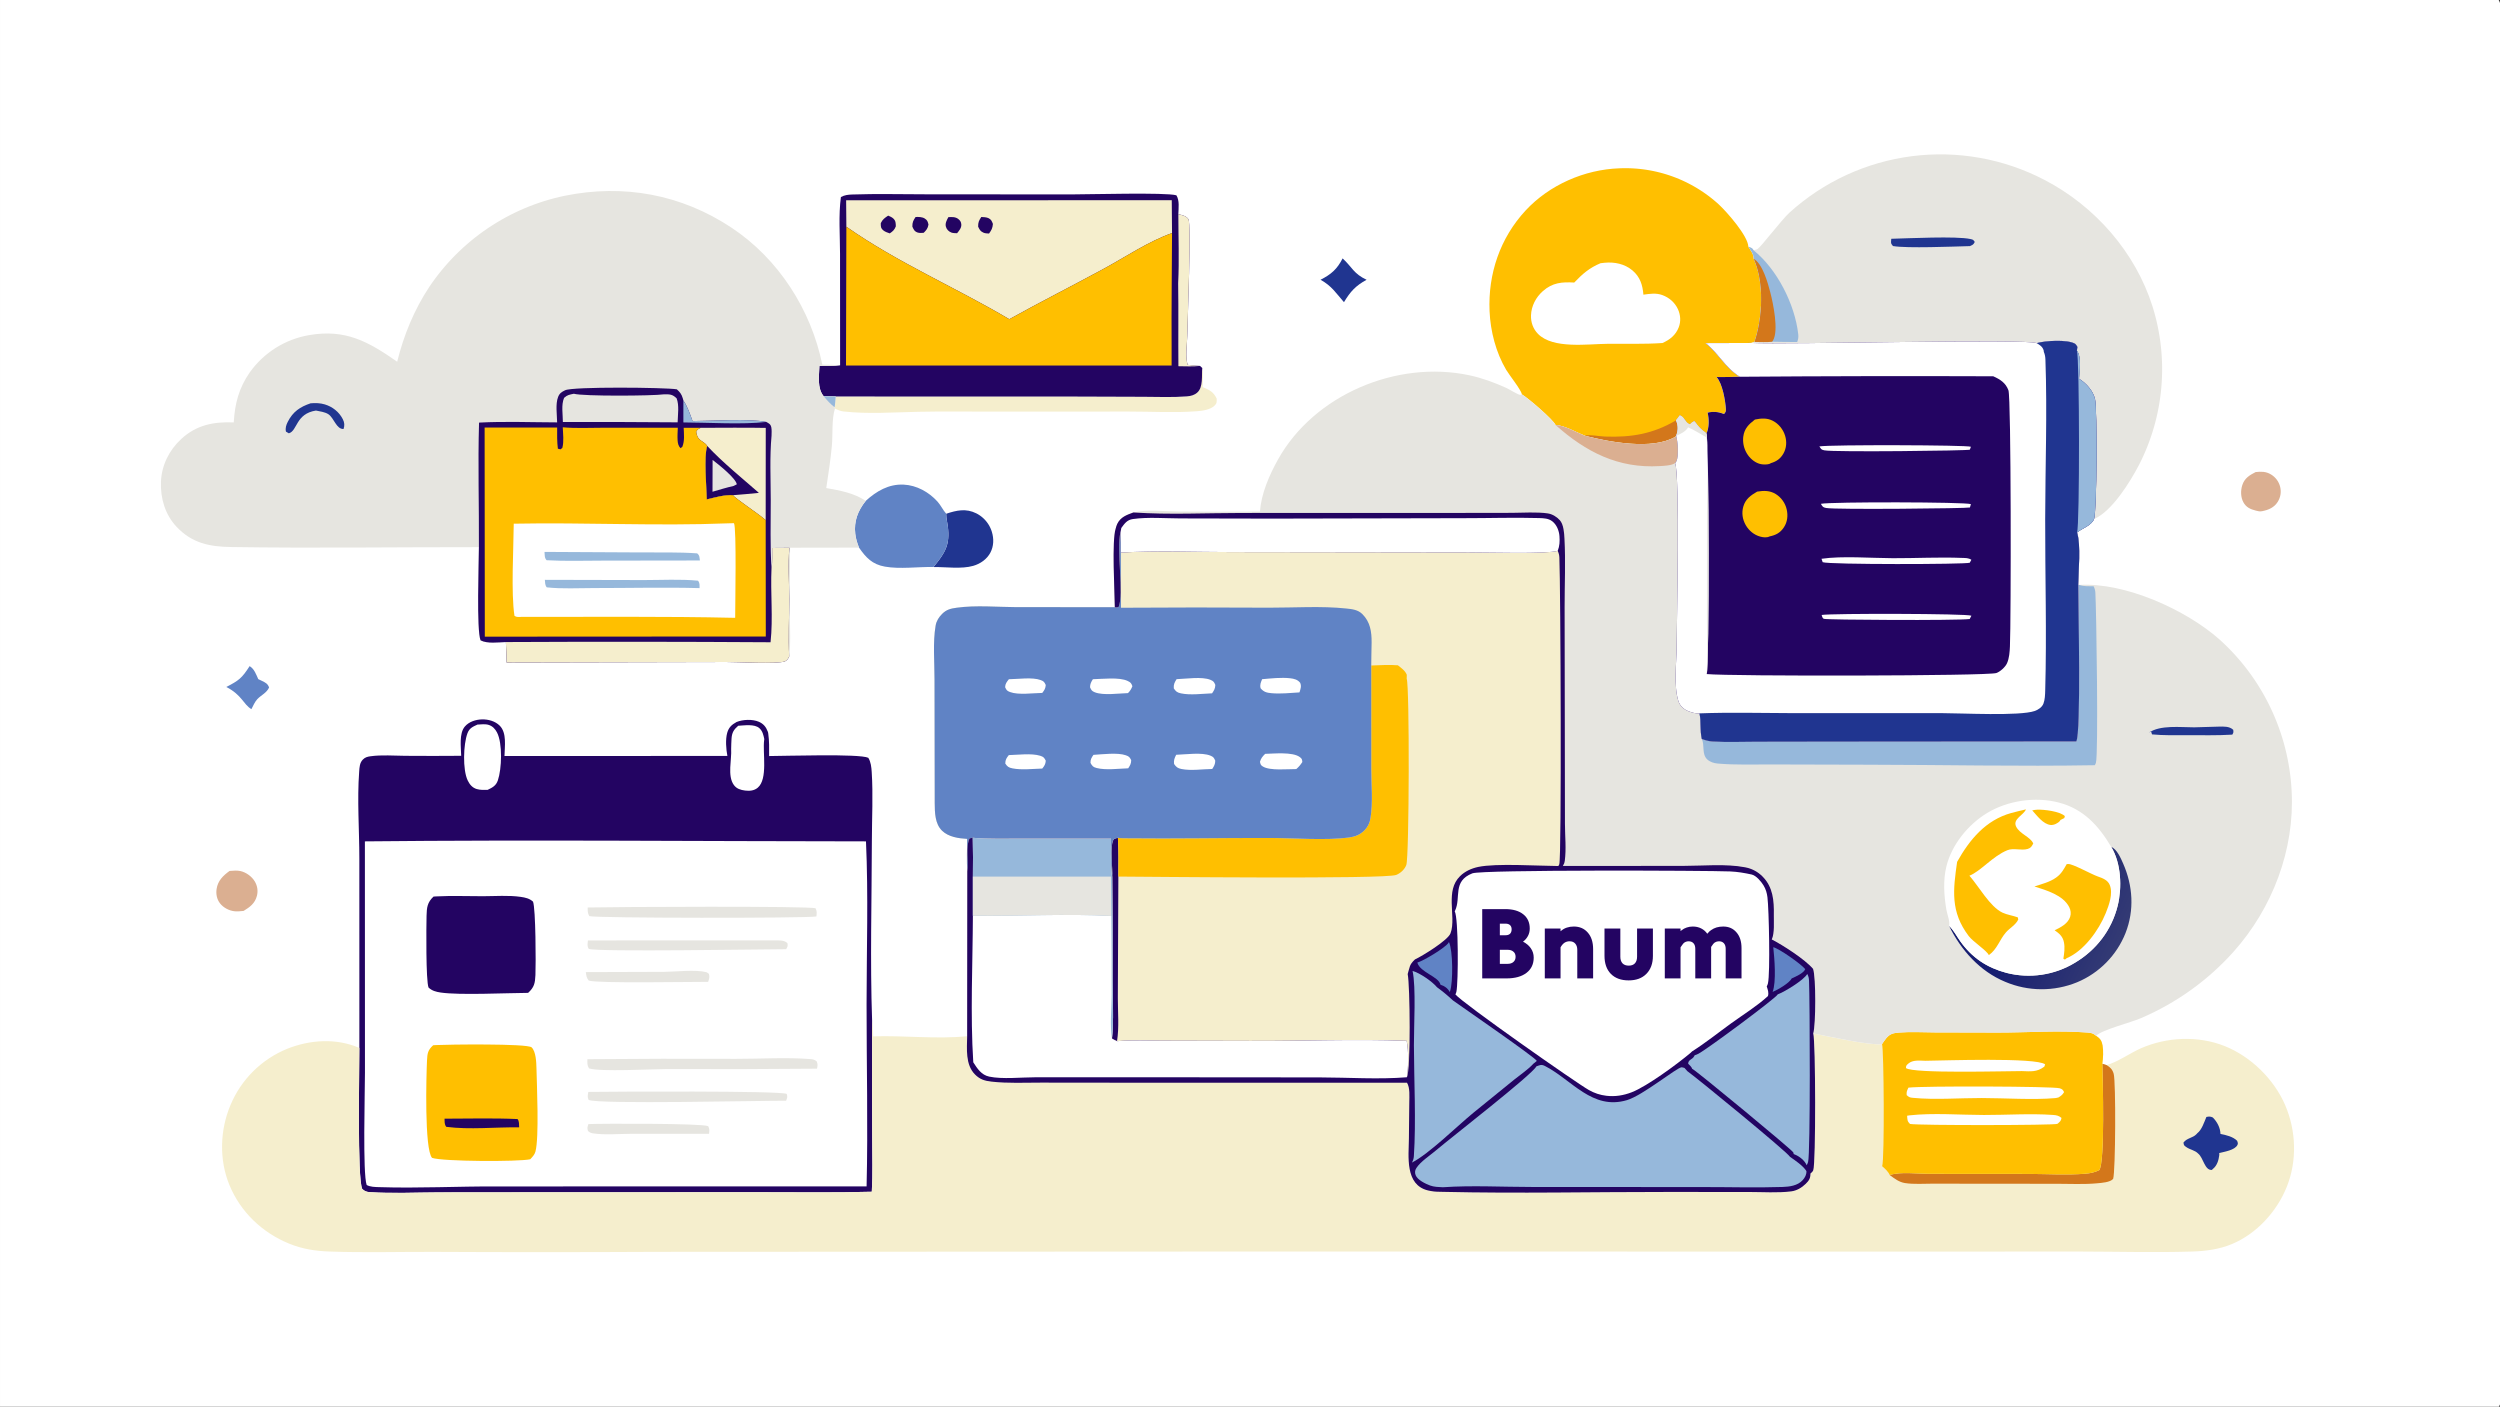 <?xml version="1.0" encoding="UTF-8" standalone="no"?><!DOCTYPE svg PUBLIC "-//W3C//DTD SVG 1.1//EN" "http://www.w3.org/Graphics/SVG/1.1/DTD/svg11.dtd"><svg width="100%" height="100%" viewBox="0 0 1212 682" version="1.1" xmlns="http://www.w3.org/2000/svg" xmlns:xlink="http://www.w3.org/1999/xlink" xml:space="preserve" xmlns:serif="http://www.serif.com/" style="fill-rule:evenodd;clip-rule:evenodd;stroke-linejoin:round;stroke-miterlimit:2;"><rect x="0" y="0" width="1212" height="682" fill="#333333" stroke="none"/><path d="M0,0l1211.35,0c1.425,2.237 1.032,5.477 1.039,8.049l-0,486.454l0.007,134.305l-0.007,35.616c-0.007,4.892 0.653,10.887 -0.167,15.643c-0.126,0.747 -0.466,1.433 -0.872,2.065l-1211.35,0l0,-682.132Z" style="fill:#fff;fill-rule:nonzero;"/><path d="M121.021,322.934c2.294,1.399 3.104,3.963 4.189,6.308c0.599,0.279 1.195,0.565 1.789,0.856c1.68,0.828 2.833,1.36 3.457,3.201c-1.153,2.601 -3.793,3.658 -5.682,5.621c-1.191,1.238 -2.095,3.35 -2.897,4.878c-3.987,-2.39 -4.483,-6.785 -12.158,-10.752c6.122,-3.162 7.537,-4.25 11.302,-10.112Z" style="fill:#6083c5;fill-rule:nonzero;"/><path d="M650.898,125.271c4.64,4.247 5.308,7.418 11.625,10.364c-5.333,2.899 -7.9,5.757 -10.971,10.863c-3.952,-4.519 -5.924,-7.846 -11.363,-10.874c5.167,-2.615 8.067,-5.161 10.709,-10.353Z" style="fill:#203590;fill-rule:nonzero;"/><path d="M1093.53,228.857c2.738,-0.291 4.99,-0.315 7.441,1.152c0.275,0.165 0.542,0.344 0.8,0.535c0.262,0.192 0.51,0.395 0.746,0.612c0.239,0.216 0.466,0.444 0.679,0.682c0.218,0.239 0.422,0.488 0.613,0.747c0.191,0.26 0.369,0.528 0.533,0.804c0.164,0.277 0.313,0.561 0.446,0.853c0.138,0.291 0.26,0.589 0.367,0.893c0.106,0.303 0.197,0.611 0.273,0.924c0.599,2.561 0.186,5.075 -1.233,7.309c-1.718,2.701 -4.45,3.852 -7.461,4.439c-1.139,0.267 -1.971,0.03 -3.084,-0.257c-2.611,-0.671 -4.709,-1.552 -6.062,-4.063c-1.339,-2.474 -1.372,-5.629 -0.533,-8.271c1.06,-3.358 3.511,-4.856 6.475,-6.359Z" style="fill:#dbaf91;fill-rule:nonzero;"/><path d="M111.284,422.23c1.726,-0.122 3.601,-0.33 5.303,0.061c2.751,0.634 5.475,2.597 6.925,5.02c1.275,2.131 1.666,4.601 1.036,7.018c-0.943,3.616 -3.39,5.427 -6.444,7.281c-1.399,0.133 -2.891,0.313 -4.291,0.181c-2.689,-0.253 -5.473,-1.71 -7.138,-3.833c-1.539,-1.965 -2.03,-4.487 -1.677,-6.925c0.589,-4.057 3.114,-6.491 6.286,-8.803Z" style="fill:#dbaf91;fill-rule:nonzero;"/><path d="M458.741,249.064c5.058,-1.692 9.598,-2.695 14.59,-0.183c0.224,0.114 0.444,0.233 0.662,0.357c0.217,0.125 0.432,0.255 0.643,0.391c0.211,0.135 0.419,0.275 0.622,0.421c0.204,0.146 0.404,0.297 0.601,0.452c0.196,0.157 0.388,0.318 0.577,0.483c0.188,0.166 0.372,0.336 0.552,0.511c0.179,0.175 0.354,0.354 0.525,0.538c0.171,0.184 0.337,0.372 0.498,0.564c0.161,0.192 0.317,0.388 0.468,0.588c0.152,0.2 0.298,0.403 0.439,0.611c0.141,0.207 0.277,0.418 0.407,0.632c0.13,0.214 0.255,0.432 0.375,0.652c0.119,0.22 0.233,0.444 0.341,0.67c0.109,0.226 0.211,0.455 0.308,0.686c0.097,0.232 0.187,0.465 0.272,0.701c0.085,0.236 0.164,0.474 0.237,0.714c1.025,3.329 0.929,6.953 -0.719,10.069c-1.695,3.204 -4.849,5.4 -8.288,6.393c-5.733,1.656 -13.312,0.521 -19.306,0.581c5.66,-6.873 8.084,-10.718 6.973,-19.668c-0.244,-1.967 -0.78,-3.875 -0.782,-5.865c0,-0.099 0.003,-0.199 0.005,-0.298Z" style="fill:#203590;fill-rule:nonzero;"/><path d="M582.87,178.409c0.534,3.044 0.283,6.198 0.195,9.275c3.286,1.345 5.181,2.238 6.788,5.548c0.028,1.521 0.155,2.308 -1.056,3.447c-2.142,2.016 -5.877,2.484 -8.649,2.694c-10.765,0.817 -22.072,0.135 -32.891,0.15l-67.419,0.029c-11.553,-0.001 -23.124,-0.154 -34.673,0.085c-11.821,0.244 -24.45,1.159 -36.183,-0.153c-1.532,-0.171 -2.833,-0.726 -4.19,-1.436l-0.194,-0.609c0.324,-1.696 0.384,-3.498 0.543,-5.22l113.393,0.022l35.891,0.125c6.959,0.022 14.068,0.343 21,-0.207c1.851,-0.147 3.536,-0.552 4.976,-1.808c3.045,-2.653 2.065,-8.248 2.469,-11.942Z" style="fill:#f5eecd;fill-rule:nonzero;"/><path d="M419.714,242.825c5.192,-4.713 11.113,-8.227 18.382,-7.879c6.273,0.3 12.179,3.567 16.356,8.177c1.661,1.833 2.69,4.186 4.289,5.941c-0.002,0.099 -0.005,0.199 -0.005,0.298c0.002,1.99 0.538,3.898 0.782,5.865c1.111,8.95 -1.313,12.795 -6.973,19.668c-7.535,-0.171 -16.212,1.12 -23.553,-0.196c-6.125,-1.097 -9.163,-4.333 -12.545,-9.221c-0.88,-2.152 -1.546,-4.351 -1.813,-6.665c-0.711,-6.162 1.276,-11.236 5.08,-15.988Z" style="fill:#6083c5;fill-rule:nonzero;"/><path d="M737.816,191.199c-0.34,-2.171 -6.182,-9.462 -7.621,-11.899c-4.983,-8.441 -7.628,-18.681 -8.054,-28.429c-0.786,-18.106 5.096,-35.482 17.466,-48.823c11.518,-12.42 28.571,-19.863 45.452,-20.453c0.55,-0.024 1.101,-0.041 1.652,-0.051c0.546,-0.011 1.094,-0.014 1.645,-0.011c0.551,0.004 1.101,0.014 1.652,0.03c0.551,0.017 1.099,0.041 1.645,0.071c0.551,0.03 1.1,0.067 1.646,0.111c0.55,0.044 1.099,0.094 1.645,0.152c0.546,0.056 1.093,0.12 1.639,0.191c0.546,0.07 1.09,0.148 1.632,0.232c0.542,0.084 1.084,0.175 1.625,0.272c0.542,0.097 1.082,0.201 1.619,0.312c0.542,0.11 1.079,0.227 1.612,0.351c0.537,0.124 1.073,0.254 1.606,0.391c0.532,0.137 1.063,0.28 1.592,0.43c0.528,0.15 1.054,0.306 1.578,0.469c0.529,0.163 1.053,0.332 1.572,0.508c0.52,0.176 1.04,0.358 1.559,0.546c0.515,0.188 1.028,0.383 1.539,0.584c0.515,0.201 1.026,0.409 1.532,0.622c0.506,0.213 1.01,0.433 1.512,0.659c0.502,0.226 1,0.458 1.492,0.696c0.498,0.238 0.991,0.483 1.479,0.733c0.489,0.251 0.975,0.507 1.459,0.769c0.484,0.262 0.964,0.53 1.439,0.804c0.48,0.274 0.955,0.554 1.426,0.84c0.466,0.285 0.932,0.577 1.399,0.874c0.461,0.297 0.919,0.6 1.372,0.908c0.457,0.308 0.91,0.622 1.359,0.942c0.444,0.319 0.886,0.644 1.325,0.974c0.44,0.331 0.877,0.666 1.313,1.007c0.43,0.342 0.857,0.688 1.279,1.04c0.422,0.351 0.841,0.708 1.259,1.069c0.413,0.362 0.821,0.729 1.225,1.101c3.891,3.636 14.036,15.157 14.203,20.353c1.079,1.619 2.724,3.847 2.624,5.868c5.176,11.525 4.297,28.567 0.367,40.338l-1.666,0.487l-22.069,0.072c6.102,4.652 9.199,11.578 16.593,16.313c-3.75,0.09 -7.5,0.208 -11.251,0.156c2.811,2.848 4.357,11.664 4.537,15.747c0.046,0.945 -0.28,1.5 -0.926,2.172c-2.705,-1.07 -5.13,-1.351 -7.947,-0.661c0.739,2.878 0.839,7.364 -0.553,10.061c-2.458,-1.701 -4.057,-3.37 -5.776,-5.807c-0.906,0.003 -1.545,0.879 -2.218,1.464c-2.431,-0.669 -2.591,-3.638 -4.909,-4.37l-1.839,2.35c1.099,2.704 1.066,4.831 0.04,7.553c-0.167,0.205 -0.24,0.324 -0.493,0.473c-11.118,6.546 -32.135,2.451 -43.899,-0.571c-4.257,-1.737 -9.539,-4.865 -14.089,-5.195c-1.086,-2.566 -13.289,-13.045 -16.3,-14.825Z" style="fill:#ffbf00;fill-rule:nonzero;"/><path d="M812.557,203.764c1.099,2.704 1.066,4.831 0.04,7.553c-0.167,0.205 -0.24,0.324 -0.493,0.473c-11.118,6.546 -32.135,2.451 -43.899,-0.571c2.851,-0.645 6.801,0.313 9.786,0.421c12.89,0.47 23.355,-1.248 34.566,-7.876Z" style="fill:#d3771b;fill-rule:nonzero;"/><path d="M775.946,127.602c0.644,-0.079 1.288,-0.151 1.932,-0.215c4.822,-0.472 9.745,0.52 13.536,3.716c3.71,3.126 4.929,7.073 5.309,11.75c3.151,-0.421 6.095,-0.921 9.146,0.187c3.344,1.212 6.108,3.61 7.594,6.85c1.259,2.743 1.499,5.95 0.393,8.785c-1.479,3.8 -4.29,6.008 -7.9,7.623c-8.8,0.61 -17.866,0.288 -26.7,0.386c-9.512,0.067 -26.339,2.603 -33.62,-4.803c-2.398,-2.439 -3.53,-5.634 -3.404,-9.033c0.173,-4.544 2.372,-8.732 5.756,-11.721c4.669,-4.126 9.286,-4.499 15.201,-4.145c4.044,-4.234 7.301,-7.096 12.757,-9.38Z" style="fill:#fff;fill-rule:nonzero;"/><path d="M850.134,121.339c0.513,-0.163 1.479,-0.324 1.905,-0.603c1.912,-1.258 11.518,-14.03 15.548,-17.705c1.026,-0.927 2.068,-1.835 3.124,-2.724c1.062,-0.888 2.139,-1.756 3.231,-2.603c1.093,-0.847 2.201,-1.673 3.324,-2.478c1.124,-0.805 2.261,-1.588 3.411,-2.35c1.155,-0.762 2.323,-1.502 3.504,-2.219c1.181,-0.717 2.376,-1.412 3.584,-2.084c1.208,-0.672 2.429,-1.32 3.664,-1.946c1.23,-0.625 2.473,-1.227 3.73,-1.805c1.252,-0.578 2.518,-1.131 3.797,-1.661c1.275,-0.53 2.56,-1.035 3.857,-1.516c1.297,-0.481 2.602,-0.937 3.917,-1.369c1.31,-0.431 2.629,-0.837 3.957,-1.218c1.332,-0.381 2.669,-0.736 4.01,-1.066c1.341,-0.331 2.689,-0.635 4.044,-0.914c1.354,-0.279 2.713,-0.532 4.076,-0.759c1.364,-0.227 2.729,-0.429 4.097,-0.604c1.372,-0.175 2.747,-0.324 4.124,-0.447c1.376,-0.123 2.755,-0.219 4.136,-0.289c1.381,-0.071 2.763,-0.115 4.144,-0.133c1.381,-0.018 2.762,-0.009 4.143,0.026c1.381,0.035 2.762,0.096 4.144,0.183c1.376,0.087 2.753,0.201 4.13,0.341c1.376,0.14 2.749,0.305 4.116,0.497c1.368,0.192 2.732,0.41 4.091,0.654c1.363,0.244 2.72,0.514 4.07,0.809c1.35,0.295 2.693,0.616 4.03,0.963c1.337,0.347 2.667,0.719 3.99,1.116c1.324,0.398 2.64,0.82 3.95,1.267c1.306,0.447 2.605,0.919 3.897,1.416c1.288,0.497 2.567,1.018 3.837,1.564c1.27,0.545 2.529,1.115 3.777,1.708c1.248,0.594 2.485,1.211 3.711,1.851c24.381,12.657 44.085,35.061 52.365,61.4c0.245,0.785 0.48,1.573 0.707,2.364c0.226,0.791 0.444,1.585 0.652,2.382c0.209,0.796 0.407,1.594 0.593,2.395c0.187,0.801 0.364,1.605 0.533,2.41c0.169,0.805 0.327,1.613 0.473,2.422c0.151,0.809 0.291,1.62 0.42,2.433c0.129,0.813 0.248,1.627 0.36,2.442c0.106,0.815 0.204,1.632 0.293,2.45c0.088,0.818 0.168,1.637 0.239,2.457c0.071,0.82 0.131,1.64 0.18,2.461c0.049,0.822 0.089,1.644 0.12,2.466c0.027,0.822 0.047,1.645 0.06,2.468c0.009,0.822 0.007,1.645 -0.007,2.468c-0.008,0.822 -0.028,1.645 -0.059,2.467c-0.032,0.822 -0.072,1.644 -0.12,2.466c-0.049,0.821 -0.109,1.641 -0.18,2.461c-0.071,0.82 -0.151,1.639 -0.24,2.456c-0.089,0.818 -0.189,1.635 -0.3,2.45c-0.111,0.816 -0.231,1.63 -0.36,2.442c-0.128,0.813 -0.268,1.624 -0.419,2.433c-0.147,0.809 -0.304,1.616 -0.473,2.421c-0.173,0.806 -0.353,1.609 -0.54,2.409c-0.186,0.801 -0.384,1.6 -0.593,2.396c-0.208,0.796 -0.426,1.59 -0.652,2.381c-0.227,0.79 -0.465,1.578 -0.713,2.363c-0.244,0.785 -0.5,1.567 -0.766,2.346c-0.267,0.779 -0.542,1.555 -0.826,2.327c-0.285,0.772 -0.578,1.54 -0.88,2.306c-0.302,0.765 -0.612,1.526 -0.932,2.284c-0.324,0.757 -0.655,1.51 -0.993,2.26c-0.337,0.749 -0.686,1.494 -1.046,2.236c-0.355,0.74 -0.721,1.477 -1.099,2.209c-4.31,8.234 -13.01,22.427 -21.809,26.282c1.459,-4.823 1.592,-53.133 0.486,-58.082c-0.913,-4.086 -4.31,-7.779 -7.761,-9.954c0.214,-4.032 1.319,-10.27 -1.032,-13.659l0.24,-1.771c-0.32,-0.495 -0.673,-1.275 -1.186,-1.564c-3.81,-2.138 -14.495,-1.464 -18.579,-0.269c-4.416,-2.266 -122.038,0.81 -138.445,-0.088l1.666,-0.487c3.93,-11.771 4.809,-28.813 -0.367,-40.338c0.1,-2.021 -1.545,-4.249 -2.624,-5.868c1.232,0.525 1.925,0.547 2.544,1.765Z" style="fill:#e6e5e0;fill-rule:nonzero;"/><path d="M916.889,115.761c8.167,-0.209 31.602,-1.369 38.363,0.118c1.299,0.287 1.366,0.307 2.112,1.411c-0.68,1.396 -0.986,1.368 -2.339,2.024c-8.286,0.207 -30.376,1.148 -37.317,-0.027c-1.219,-1.413 -0.959,-1.63 -0.819,-3.526Z" style="fill:#203590;fill-rule:nonzero;"/><path d="M847.59,119.574c1.232,0.525 1.925,0.547 2.544,1.765c11.438,9.191 19.998,26.177 21.65,40.625c0.166,1.435 0.02,2.493 -0.506,3.84c-4.044,-0.04 -8.107,0.009 -12.151,-0.134c-2.738,0.35 -5.769,0.103 -8.546,0.11c3.93,-11.771 4.809,-28.813 -0.367,-40.338c0.1,-2.021 -1.545,-4.249 -2.624,-5.868Z" style="fill:#96b8db;fill-rule:nonzero;"/><path d="M850.214,125.442c4.297,2.517 6.815,11.621 8.047,16.366c1.352,5.246 4.124,18.436 1.306,23.236c-0.167,0.283 -0.253,0.384 -0.44,0.626c-2.738,0.35 -5.769,0.103 -8.546,0.11c3.93,-11.771 4.809,-28.813 -0.367,-40.338Z" style="fill:#d3771b;fill-rule:nonzero;"/><path d="M407.67,95.523c1.85,-0.986 3.445,-1.154 5.512,-1.228c11.842,-0.42 23.796,-0.095 35.654,-0.095l70.383,0.055c8.48,-0 45.98,-1.063 51.092,0.424c1.598,2.512 1.028,6.255 0.949,9.167c1.725,0.392 3.888,0.814 4.897,2.424c1.437,2.294 -0.42,48.823 -0.564,56.648c-0.068,3.648 -1.101,10.729 0.252,13.967c1.972,0.251 3.932,0.391 5.915,0.507l1.11,1.017c-0.404,3.694 0.576,9.289 -2.469,11.942c-1.44,1.256 -3.125,1.661 -4.976,1.808c-6.932,0.55 -14.041,0.229 -21,0.207l-35.891,-0.125l-113.393,-0.022l-5.816,-0.11c-3.253,-4.003 -2.198,-9.871 -2.063,-14.709c3.367,0.039 6.669,0.067 10.024,-0.297l-0.036,-54.061c-0.006,-8.971 -0.777,-18.659 0.42,-27.519Z" style="fill:#230462;fill-rule:nonzero;"/><path d="M571.26,103.846c1.725,0.392 3.888,0.814 4.897,2.424c1.437,2.294 -0.42,48.823 -0.564,56.648c-0.068,3.648 -1.101,10.729 0.252,13.967c1.972,0.251 3.932,0.391 5.915,0.507c-3.415,0.408 -7.026,0.17 -10.469,0.156c-0.125,-13.427 0.097,-26.853 -0.116,-40.281c0.545,-11.062 0.095,-22.336 0.085,-33.421Z" style="fill:#f5eecd;fill-rule:nonzero;"/><path d="M410.209,97.101l157.86,-0.044l0.131,15.936c-11.453,4.053 -22.425,11.494 -33.136,17.317c-15.194,8.261 -30.648,16.039 -45.765,24.441c-25.943,-15.368 -54.29,-27.47 -78.982,-44.838l-0.108,-12.812Z" style="fill:#f5eecd;fill-rule:nonzero;"/><path d="M475.741,105.194c1.044,0.052 2.443,0.108 3.39,0.523c1.423,0.621 1.713,1.524 2.232,2.843c-0.167,2.066 -0.696,3.026 -1.876,4.661c-0.753,-0.055 -1.87,-0.064 -2.581,-0.367c-1.635,-0.695 -1.988,-1.479 -2.703,-2.972c-0.045,-2.104 0.401,-2.998 1.538,-4.688Z" style="fill:#230462;fill-rule:nonzero;"/><path d="M430.588,104.535c0.807,0.338 1.837,0.783 2.474,1.383c1.245,1.173 1.19,2.283 1.229,3.839c-0.693,1.75 -1.433,2.359 -2.932,3.389c-1.019,-0.32 -2.355,-0.793 -3.16,-1.489c-1.275,-1.102 -1.2,-1.945 -1.195,-3.471c0.85,-1.837 1.969,-2.573 3.584,-3.651Z" style="fill:#230462;fill-rule:nonzero;"/><path d="M459.773,105.274c1.616,-0.092 3.432,-0.182 4.777,0.879c0.959,0.757 1.427,1.455 1.498,2.714c0.092,1.653 -1.089,3.007 -2.063,4.204c-0.816,-0.044 -1.987,-0.023 -2.747,-0.324c-1.305,-0.518 -2.285,-1.473 -2.667,-2.839c-0.465,-1.662 0.443,-3.228 1.202,-4.634Z" style="fill:#230462;fill-rule:nonzero;"/><path d="M443.885,105.198c1.422,-0.055 3.112,-0.057 4.377,0.704c1.349,0.813 1.52,1.565 1.864,2.97c-0.312,1.886 -1.038,2.683 -2.311,3.988c-0.866,0.085 -2.127,0.16 -2.951,-0.128c-1.572,-0.552 -1.928,-1.477 -2.55,-2.857c-0.039,-2.095 0.435,-2.995 1.571,-4.677Z" style="fill:#230462;fill-rule:nonzero;"/><path d="M410.317,109.913c24.692,17.368 53.039,29.47 78.982,44.838c15.117,-8.402 30.571,-16.18 45.765,-24.441c10.711,-5.823 21.683,-13.264 33.136,-17.317c-0.069,18.323 -0.321,36.658 -0.202,54.98l-0.001,9.234l-157.852,-0.01l0.172,-67.284Z" style="fill:#ffbf00;fill-rule:nonzero;"/><path d="M192.551,175.367c3.212,-12.946 8.203,-25.115 15.563,-36.276c0.471,-0.701 0.95,-1.396 1.438,-2.086c0.488,-0.689 0.984,-1.373 1.488,-2.051c0.505,-0.677 1.017,-1.349 1.538,-2.013c0.52,-0.666 1.048,-1.325 1.585,-1.977c0.536,-0.652 1.081,-1.298 1.633,-1.938c0.552,-0.639 1.111,-1.271 1.679,-1.897c0.567,-0.626 1.142,-1.244 1.724,-1.856c0.582,-0.612 1.172,-1.217 1.769,-1.814c0.597,-0.598 1.201,-1.188 1.812,-1.771c0.611,-0.583 1.229,-1.159 1.855,-1.727c0.625,-0.568 1.256,-1.128 1.895,-1.681c0.639,-0.552 1.284,-1.097 1.936,-1.635c0.651,-0.537 1.309,-1.066 1.974,-1.587c0.665,-0.521 1.335,-1.035 2.013,-1.54c0.676,-0.505 1.359,-1.001 2.048,-1.49c0.689,-0.488 1.384,-0.968 2.084,-1.44c0.701,-0.472 1.407,-0.935 2.119,-1.39c0.712,-0.454 1.429,-0.9 2.151,-1.338c0.723,-0.437 1.451,-0.866 2.183,-1.285c0.733,-0.42 1.471,-0.831 2.214,-1.233c0.743,-0.402 1.491,-0.795 2.243,-1.178c0.752,-0.384 1.509,-0.759 2.27,-1.124c0.761,-0.366 1.527,-0.722 2.297,-1.069c0.77,-0.347 1.544,-0.685 2.322,-1.013c0.778,-0.329 1.56,-0.647 2.346,-0.957c0.786,-0.309 1.575,-0.609 2.368,-0.899c0.794,-0.291 1.59,-0.571 2.39,-0.842c0.8,-0.272 1.603,-0.533 2.409,-0.784c0.806,-0.252 1.615,-0.494 2.427,-0.726c0.812,-0.232 1.627,-0.455 2.444,-0.667c0.817,-0.213 1.637,-0.415 2.46,-0.608c0.822,-0.192 1.647,-0.375 2.473,-0.547c28.626,-5.846 56.628,-0.688 80.987,15.483c22.779,15.123 38.53,39.771 43.975,66.39c2.895,-0.044 5.736,0.091 8.623,0.302c-3.355,0.364 -6.657,0.336 -10.024,0.297c-0.135,4.838 -1.19,10.706 2.063,14.709l5.816,0.11c-0.159,1.722 -0.219,3.524 -0.543,5.22l0.194,0.609c-1.648,5.223 -0.988,12.577 -1.504,18.15c-0.632,6.826 -1.699,13.64 -2.709,20.418c6.771,1.208 13.275,2.326 19.135,6.209c-3.804,4.752 -5.791,9.826 -5.08,15.988c0.267,2.314 0.933,4.513 1.813,6.665l-33.423,0.059c-0.098,11.408 -0.117,22.816 -0.058,34.224c0.001,6.001 0.436,12.58 -0.36,18.516c-0.247,0.475 -0.507,1.028 -0.863,1.43c-0.224,0.253 -0.931,0.864 -1.257,0.966c-4.337,1.356 -22.799,0.236 -28.336,0.272l-106.538,0.244c0.006,-3.305 -0.209,-6.619 -0.357,-9.919c-3.617,0.112 -9.04,0.902 -12.269,-0.831c-2.015,-4.782 -0.834,-37.559 -0.809,-45.176c-40.033,-0.037 -80.175,0.569 -120.192,-0.06c-10.383,-0.163 -18.833,-1.837 -26.321,-9.748c-5.579,-5.896 -7.935,-13.836 -7.625,-21.857c0.309,-7.984 3.955,-15.342 9.806,-20.752c7.407,-6.851 15.769,-8.451 25.488,-8.056c0.517,-9.101 2.494,-16.69 7.746,-24.228c0.421,-0.593 0.857,-1.175 1.306,-1.747c0.45,-0.571 0.913,-1.131 1.39,-1.68c0.477,-0.548 0.968,-1.085 1.471,-1.61c0.504,-0.524 1.02,-1.036 1.548,-1.536c0.529,-0.499 1.069,-0.985 1.621,-1.458c0.552,-0.473 1.116,-0.932 1.69,-1.378c0.575,-0.445 1.16,-0.875 1.756,-1.292c0.596,-0.417 1.202,-0.818 1.818,-1.206c0.615,-0.387 1.24,-0.758 1.874,-1.114c0.634,-0.356 1.276,-0.697 1.926,-1.021c0.651,-0.325 1.309,-0.634 1.974,-0.926c0.666,-0.293 1.339,-0.569 2.018,-0.828c0.679,-0.26 1.364,-0.502 2.055,-0.728c0.691,-0.227 1.387,-0.435 2.088,-0.627c0.702,-0.192 1.407,-0.367 2.117,-0.524c0.71,-0.157 1.423,-0.297 2.14,-0.419c17.581,-3.046 28.65,3.079 42.68,12.899Z" style="fill:#e6e5e0;fill-rule:nonzero;"/><path d="M399.325,192.109l5.816,0.11c-0.159,1.722 -0.219,3.524 -0.543,5.22c-2.037,-1.607 -3.625,-3.331 -5.273,-5.33Z" style="fill:#96b8db;fill-rule:nonzero;"/><path d="M150.597,195.52c2.328,-0.186 4.605,-0.15 6.858,0.532c3.777,1.144 6.942,3.641 8.75,7.188c0.828,1.627 0.926,3.052 0.344,4.741c-3.517,0.127 -4.59,-5.325 -7.334,-7.154c-1.64,-1.093 -4.144,-1.393 -6.047,-1.793c-9.881,1.572 -8.892,9.806 -13.132,11.038l-1.401,-0.814c-0.406,-1.725 0.107,-3.233 0.882,-4.766c2.49,-4.924 5.987,-7.262 11.08,-8.972Z" style="fill:#203590;fill-rule:nonzero;"/><path d="M273.946,189.212c3.433,-1.848 48.677,-1.4 54.192,-0.471c1.484,1.383 2.251,2.27 2.85,4.282l0.12,0.391c0.075,0.246 0.137,0.495 0.199,0.745c2.01,3.003 3.231,6.592 4.443,9.984c9.254,-0.045 27.498,-1.294 35.747,0.406c1.301,0.784 2.126,1.057 2.446,2.678c0.244,1.236 0.111,2.769 0.102,4.038c-0.93,10.206 -0.409,20.845 -0.384,31.111c0.028,10.976 -0.357,22.163 0.37,33.112c0.54,-3.165 0.306,-6.608 0.325,-9.818l8.367,-0.066c-0.823,8.146 -0.097,16.573 -0.092,24.766c0.006,9.233 -0.559,18.703 -0.025,27.907c-0.247,0.475 -0.507,1.028 -0.863,1.43c-0.224,0.253 -0.931,0.864 -1.257,0.966c-4.337,1.356 -22.799,0.236 -28.336,0.272l-106.538,0.244c0.006,-3.305 -0.209,-6.619 -0.357,-9.919c-3.617,0.112 -9.04,0.902 -12.269,-0.831c-2.015,-4.782 -0.834,-37.559 -0.809,-45.176c0.116,-20.109 -0.526,-40.283 0.069,-60.381c12.531,-0.664 25.298,-0.141 37.854,-0.107c-0.047,-3.718 -0.87,-8.883 0.471,-12.329c0.685,-1.763 1.724,-2.443 3.375,-3.234Z" style="fill:#230462;fill-rule:nonzero;"/><path d="M331.307,194.159c2.01,3.003 3.231,6.592 4.443,9.984c9.254,-0.045 27.498,-1.294 35.747,0.406c-11.517,1.391 -28.181,0.277 -40.198,0.245l0.008,-10.635Z" style="fill:#96b8db;fill-rule:nonzero;"/><path d="M321.871,191.168c2.792,-0.018 4.059,-0.094 6.144,1.929c1.351,3.392 0.575,7.997 0.506,11.65c-18.547,-0.155 -37.094,-0.21 -55.641,-0.164c0,-3.753 -0.872,-8.197 0.579,-11.698c1.653,-1.499 2.605,-1.525 4.751,-1.999c4.298,1.282 38.287,1.062 43.661,0.282Z" style="fill:#e6e5e0;fill-rule:nonzero;"/><path d="M339.732,207.407c10.493,0.004 21.018,-0.17 31.507,0.04l-0.034,44.728c-2.774,-2.644 -15.104,-10.723 -15.829,-12.11c-4.288,-0.237 -8.582,1.079 -12.732,2.031c-0.129,-6.407 -1.486,-20.348 0.182,-25.927c-0.444,-0.812 -1.375,-1.488 -2.136,-1.998c-0.319,-0.213 -0.648,-0.413 -0.952,-0.646c-1.535,-1.172 -2.014,-2.457 -2.231,-4.296c0.758,-1.141 0.969,-1.251 2.225,-1.822Z" style="fill:#f5eecd;fill-rule:nonzero;"/><path d="M342.644,242.096c-0.129,-6.407 -1.486,-20.348 0.182,-25.927c7.666,8.161 16.671,15.407 25.089,22.779c-4.175,0.425 -8.355,0.797 -12.539,1.117c-4.288,-0.237 -8.582,1.079 -12.732,2.031Z" style="fill:#230462;fill-rule:nonzero;"/><path d="M345.47,222.983c2.688,2.011 11.253,8.843 11.74,11.812l-1.558,0.795c-3.446,0.774 -6.834,1.826 -10.228,2.806c-0.015,-5.138 -0,-10.275 0.046,-15.413Z" style="fill:#e6e5e0;fill-rule:nonzero;"/><path d="M374.356,265.67l8.367,-0.066c-0.823,8.146 -0.097,16.573 -0.092,24.766c0.006,9.233 -0.559,18.703 -0.025,27.907c-0.247,0.475 -0.507,1.028 -0.863,1.43c-0.224,0.253 -0.931,0.864 -1.257,0.966c-4.337,1.356 -22.799,0.236 -28.336,0.272l-106.538,0.244c0.006,-3.305 -0.209,-6.619 -0.357,-9.919c42.77,-0.215 85.54,-0.183 128.31,0.097c1.291,-11.775 -0.093,-24.021 0.466,-35.879c0.54,-3.165 0.306,-6.608 0.325,-9.818Z" style="fill:#f5eecd;fill-rule:nonzero;"/><path d="M234.944,207.269l35.162,0.012c-0.028,3.441 -0.073,6.827 0.35,10.252l1.274,0.302l0.882,-0.673c0.841,-3.125 0.341,-6.795 0.213,-10.012c6.374,0.577 13.048,0.212 19.464,0.217l36.308,0.011c-0.075,1.99 -0.226,4.062 -0.096,6.048c0.093,1.432 0.355,2.862 1.478,3.839l0.822,-0.68c1.17,-2.894 0.768,-6.119 0.651,-9.176l8.28,-0.002c-1.256,0.571 -1.467,0.681 -2.225,1.822c0.217,1.839 0.696,3.124 2.231,4.296c0.304,0.233 0.633,0.433 0.952,0.646c0.761,0.51 1.692,1.186 2.136,1.998c-1.668,5.579 -0.311,19.52 -0.182,25.927c4.15,-0.952 8.444,-2.268 12.732,-2.031c0.725,1.387 13.055,9.466 15.829,12.11l0.053,56.396l-136.224,0.079l-0.09,-101.381Z" style="fill:#ffbf00;fill-rule:nonzero;"/><path d="M352.908,253.713l2.918,-0.08c1.321,2.177 0.579,40.258 0.585,45.892c-34.528,-0.796 -69.235,-0.4 -103.782,-0.454c-1.185,0.043 -2.196,0.215 -3.214,-0.51c-1.717,-10.955 -0.437,-32.553 -0.355,-44.676c34.563,-0.685 69.319,1.219 103.848,-0.172Z" style="fill:#fff;fill-rule:nonzero;"/><path d="M264.14,281.103l47.949,0.113c8.66,0.004 17.711,-0.525 26.306,0.302c0.959,1.235 0.726,2.107 0.742,3.603c-17.029,-0.461 -34.16,-0.023 -51.2,-0.031c-7.507,-0.003 -15.423,0.482 -22.876,-0.344c-0.888,-1.126 -0.779,-2.251 -0.921,-3.643Z" style="fill:#96b8db;fill-rule:nonzero;"/><path d="M263.98,267.564l46.527,0.251c9.111,0.071 18.387,-0.198 27.468,0.455c1.279,1.03 1.103,1.91 1.329,3.45l-46.98,0.068c-9.074,0.01 -18.271,0.33 -27.33,-0.193c-1.088,-1.133 -0.873,-2.498 -1.014,-4.031Z" style="fill:#96b8db;fill-rule:nonzero;"/><path d="M223.582,366.41c-0.084,-4.216 -1.088,-10.831 1.774,-14.185c2.005,-2.35 5.279,-3.383 8.284,-3.463c3.063,-0.082 6.419,0.836 8.634,3.051c3.528,3.529 2.381,10.116 2.3,14.696l108.059,-0.025c-0.623,-3.304 -0.992,-7.937 -0.09,-11.184c0.738,-2.654 2.211,-3.992 4.536,-5.265c3.048,-1.262 7.747,-1.448 10.82,-0.115c2.195,0.953 3.452,2.479 4.285,4.673c0.207,0.545 0.156,0.416 0.257,0.995c0.527,3.645 0.449,7.275 0.431,10.946c7.513,-0.02 43.761,-1.216 48.076,0.846c1.254,2.003 1.504,4.559 1.654,6.87c0.712,10.982 0.1,22.359 0.078,33.373c-0.06,28.938 -0.888,58.179 0.114,87.076c-0.082,19.028 -0.064,38.055 0.053,57.082c-0.004,8.594 0.326,17.407 -0.194,25.979c-17.861,0.507 -35.796,0.208 -53.665,0.225l-96.28,0.021l-59.829,0.059c-11.136,0.038 -22.534,0.617 -33.635,-0.113c-1.568,-0.103 -2.477,-0.458 -3.635,-1.538c-2.466,-5.073 -1.358,-58.048 -1.393,-68.367l-0.01,-91.864c0.005,-13.848 -1.118,-28.395 -0.076,-42.172c0.158,-2.093 0.227,-4.177 1.777,-5.769c1.09,-1.121 2.237,-1.404 3.736,-1.612c5.4,-0.751 11.385,-0.247 16.866,-0.21c9.024,0.074 18.049,0.071 27.073,-0.01Z" style="fill:#230462;fill-rule:nonzero;"/><path d="M357.877,351.852c2.981,-0.153 7.857,-0.958 10.241,1.148c1.59,1.405 1.986,3.334 2.409,5.303l-0.076,0.561c-0.776,6.104 1.907,18.748 -3.079,22.997c-1.741,1.485 -3.967,1.683 -6.144,1.402c-2.146,-0.278 -4.11,-0.848 -5.449,-2.687c-3.252,-4.47 -0.97,-12.306 -1.318,-17.505c0.037,-1.648 0.072,-3.304 0.181,-4.949c0.194,-2.936 1.063,-4.386 3.235,-6.27Z" style="fill:#fff;fill-rule:nonzero;"/><path d="M231.475,351.276c1.744,-0.1 3.845,-0.38 5.523,0.181c1.851,0.619 3.055,1.925 3.938,3.611c2.772,5.292 2.327,17.657 0.431,23.252c-0.881,2.599 -2.641,3.499 -4.943,4.593c-1.757,0.052 -3.57,0.128 -5.275,-0.373c-2.144,-0.631 -3.469,-2.228 -4.403,-4.167c-2.51,-5.211 -2.128,-17.5 -0.118,-22.9c0.923,-2.482 2.607,-3.173 4.847,-4.197Z" style="fill:#fff;fill-rule:nonzero;"/><path d="M176.9,407.899c80.952,-0.839 161.971,-0.045 242.929,-0.002c1.184,26.217 0.299,52.735 0.285,78.99c-0.016,29.397 0.724,58.9 0.009,88.287l-178.922,0.011c-19.088,-0.092 -38.377,0.971 -57.433,0.338c-2.032,-0.068 -4.171,-0.072 -6.003,-1.025c-1.974,-5.508 -0.833,-44.877 -0.835,-54.451l-0.03,-112.148Z" style="fill:#fff;fill-rule:nonzero;"/><path d="M285.268,544.957c6.293,-0.285 55.333,-0.395 58.063,1.009c0.78,1.443 0.548,2.143 0.418,3.694l-37.797,0.01c-5.928,0.012 -12.749,0.666 -18.594,-0.235c-0.916,-0.142 -1.633,-0.516 -2.309,-1.147c-0.443,-1.545 -0.3,-1.783 0.219,-3.331Z" style="fill:#e6e5e0;fill-rule:nonzero;"/><path d="M284,471.276l38.022,-0.126c5.835,-0.049 15.019,-1.195 20.403,0.156c0.33,0.084 0.948,0.612 1.261,0.814c0.425,1.55 0.135,2.387 -0.378,3.883c-9.078,-0.029 -53.799,0.809 -57.893,-0.62c-1.14,-1.412 -1.137,-2.354 -1.415,-4.107Z" style="fill:#e6e5e0;fill-rule:nonzero;"/><path d="M285.034,455.924l90.043,-0.013c2.141,0.014 5.062,-0.304 6.676,1.333c0.249,1.475 0.095,1.591 -0.625,2.928c-11.631,0.025 -91.332,1.391 -95.708,-0.155c-0.883,-1.479 -0.535,-2.447 -0.386,-4.093Z" style="fill:#e6e5e0;fill-rule:nonzero;"/><path d="M285.217,529.359c10.633,-0.152 93.504,-0.626 96.192,0.976c0.448,1.536 0.26,1.757 -0.298,3.286c-11.837,-0.058 -91.083,1.822 -95.756,-0.384c-0.683,-1.523 -0.376,-2.304 -0.138,-3.878Z" style="fill:#e6e5e0;fill-rule:nonzero;"/><path d="M284.902,439.959c12.438,-0.32 107.74,-0.781 110.498,0.389c0.747,1.543 0.551,2.289 0.398,3.953c-4.87,0.908 -107.468,0.844 -110.111,-0.171c-0.873,-1.499 -0.745,-2.472 -0.785,-4.171Z" style="fill:#e6e5e0;fill-rule:nonzero;"/><path d="M284.77,513.501c24.069,-0.223 48.138,-0.282 72.208,-0.177c11.793,0.016 24.165,-0.789 35.892,0.117c1.283,0.1 2.067,0.28 3.085,1.123c0.555,1.528 0.447,1.906 0.135,3.525c-24.264,0.239 -48.529,0.302 -72.794,0.19c-7.784,0.031 -32.131,1.408 -37.746,-0.324c-0.986,-1.649 -0.782,-2.559 -0.78,-4.454Z" style="fill:#e6e5e0;fill-rule:nonzero;"/><path d="M210.174,434.662c0.433,-0.035 0.867,-0.063 1.3,-0.086c7.478,-0.393 15.144,-0.082 22.639,-0.09c5.957,-0.007 12.459,-0.533 18.355,0.324c2.211,0.321 4.246,0.764 5.943,2.308c1.319,3.473 1.409,30.154 1.168,35.578c-0.173,3.929 -0.586,5.959 -3.55,8.646c-10.489,0.055 -33.176,1.2 -42.405,-0.165c-2.221,-0.329 -4.175,-0.84 -5.856,-2.404c-1.34,-3.135 -1.098,-29.686 -0.971,-34.839c0.1,-4.017 0.378,-6.451 3.377,-9.272Z" style="fill:#230462;fill-rule:nonzero;"/><path d="M209.986,506.746c0.47,-0.04 0.94,-0.073 1.41,-0.099c5.11,-0.288 44.391,-0.812 46.351,1.129c2.09,2.067 2.262,7.265 2.325,10.051c0.191,8.328 1.345,33.515 -0.487,40.446c-0.401,1.515 -1.482,2.629 -2.533,3.732c-5.479,1.263 -42.707,1.125 -47.594,-0.676c-3.76,-4.196 -2.789,-40.061 -2.445,-47.217c0.163,-3.427 0.393,-5.012 2.973,-7.366Z" style="fill:#ffbf00;fill-rule:nonzero;"/><path d="M215.514,542.338c11.769,-0.011 23.643,-0.351 35.397,0.184c0.883,1.101 0.679,2.619 0.774,4.014c-11.502,-0.164 -23.975,1.236 -35.334,-0.248c-0.967,-1.279 -0.766,-2.398 -0.837,-3.95Z" style="fill:#230462;fill-rule:nonzero;"/><path d="M422.794,494.699c0.373,2.596 0.52,5.1 0.544,7.722c14.975,-0.474 30.714,1.429 45.536,-0.061c-0.088,6.093 -0.929,13.76 3.768,18.51c2.419,2.446 4.681,3.12 8.043,3.505c7.871,0.904 16.145,0.469 24.064,0.483l41.485,0.045l135.885,0.014c1.512,2.529 1.119,6.555 1.106,9.435l-0.187,17.455c-0.119,8.819 -2.011,22.63 9.273,25.33c0.427,0.102 0.853,0.208 1.286,0.26c1.998,0.425 4.097,0.373 6.128,0.421c36.279,0.848 72.743,0.011 109.042,0.042l39.229,0.022c6.621,0.001 13.789,0.518 20.357,-0.296c2.725,-0.337 5.136,-1.79 7.075,-3.681c1.625,-1.592 2.278,-2.683 2.278,-4.964c0.52,-0.435 1.059,-0.92 1.339,-1.553c1.326,-3.019 1.159,-62.806 0.007,-66.38c6.954,1.31 27.638,6.016 33.367,5.167c0.633,-0.946 1.272,-1.899 1.992,-2.78c1.851,-2.267 3.55,-2.579 6.308,-2.802c5.676,-0.459 11.558,-0.098 17.253,-0.066l30.403,0.076c14.322,0.02 29.404,-1.152 43.626,-0.019c1.872,0.149 2.758,0.336 4.177,1.555c1.911,1.305 2.744,2.32 3.15,4.656c0.46,2.679 0.28,6.197 -0.119,8.896l2.005,0.637c4.809,-1.107 11.744,-5.94 16.667,-8.104c12.583,-5.522 27.751,-6.21 40.588,-1.11c12.743,5.066 23.981,16.088 29.397,28.685c5.329,12.406 5.822,27.01 0.766,39.568c-4.856,12.057 -14.582,22.741 -26.666,27.785c-6.055,2.527 -12.697,3.391 -19.212,3.592c-18.099,0.556 -36.311,0.033 -54.417,0.005l-93.513,0.025l-301.421,-0.036l-294.241,0.153c-36.292,0.198 -72.583,0.204 -108.875,0.016c-16.798,-0.04 -33.712,0.431 -50.497,-0.162c-6.942,-0.246 -13.228,-1.211 -19.684,-3.858c-12.985,-5.325 -23.439,-15.247 -28.845,-28.301c-5.087,-12.283 -4.668,-26.656 0.479,-38.846c0.318,-0.764 0.655,-1.521 1.01,-2.268c0.356,-0.748 0.729,-1.487 1.121,-2.217c0.392,-0.729 0.802,-1.449 1.229,-2.158c0.427,-0.709 0.872,-1.408 1.333,-2.095c0.462,-0.687 0.94,-1.363 1.435,-2.027c0.496,-0.664 1.007,-1.315 1.534,-1.953c0.527,-0.639 1.07,-1.264 1.628,-1.875c0.558,-0.612 1.131,-1.21 1.719,-1.793c0.587,-0.584 1.189,-1.152 1.805,-1.706c0.615,-0.553 1.244,-1.091 1.886,-1.614c0.642,-0.523 1.297,-1.029 1.965,-1.52c0.667,-0.49 1.346,-0.964 2.036,-1.42c0.691,-0.457 1.392,-0.896 2.105,-1.319c0.712,-0.422 1.434,-0.826 2.167,-1.213c0.732,-0.386 1.473,-0.754 2.224,-1.104c0.75,-0.35 1.508,-0.681 2.275,-0.994c11.186,-4.449 23.828,-5.263 35.004,-0.417c0.035,10.319 -1.073,63.294 1.393,68.367c1.158,1.08 2.067,1.435 3.635,1.538c11.101,0.73 22.499,0.151 33.635,0.113l59.829,-0.059l96.28,-0.021c17.869,-0.017 35.804,0.282 53.665,-0.225c0.52,-8.572 0.19,-17.385 0.194,-25.979c-0.117,-19.028 -0.135,-38.055 -0.053,-57.082Z" style="fill:#f5eecd;fill-rule:nonzero;"/><path d="M1069.66,541.501c1.305,-0.265 1.898,-0.312 3.117,0.259c2.059,2.032 3.657,5.03 3.704,7.969c2.718,0.533 6.115,1.323 8.1,3.342c0.227,0.8 0.533,1.196 0.14,1.988c-1.272,2.554 -6.302,3.281 -8.86,3.941c0.06,0.642 0.094,0.556 0.027,1.111c-0.28,2.359 -1.099,5.016 -3.011,6.523l-0.573,0.552c-3.53,0.237 -4.03,-5.784 -6.588,-7.887c-1.659,-1.732 -3.93,-1.856 -5.802,-3.194c-1.126,-0.808 -1.172,-0.813 -1.372,-2.186c1.672,-2.251 4.529,-2.192 6.288,-4.058c0.147,-0.155 0.287,-0.319 0.426,-0.478c2.185,-1.639 3.371,-5.442 4.404,-7.882Z" style="fill:#203590;fill-rule:nonzero;"/><path d="M1019.21,515.691l2.005,0.637c1.858,1.07 2.911,2.183 3.504,4.26c1.092,3.836 0.912,47.209 -0.267,50.924c-1.419,1.701 -5.576,1.94 -7.667,2.139c-6.455,0.617 -13.223,0.245 -19.711,0.244l-34.793,-0.019l-25.141,-0.041c-4.396,-0.009 -9.319,0.393 -13.649,-0.295c-2.838,-0.45 -5.096,-2.196 -7.334,-3.879c5.063,-1.701 13.449,-0.591 18.952,-0.593l48.722,0.042c8.879,0.034 18.185,0.634 27.018,-0.082c2.458,-0.199 4.637,-0.646 6.855,-1.735c2.878,-3.553 1.705,-44.376 1.506,-51.602Z" style="fill:#d3771b;fill-rule:nonzero;"/><path d="M912.419,506.175c0.633,-0.946 1.272,-1.899 1.992,-2.78c1.851,-2.267 3.55,-2.579 6.308,-2.802c5.676,-0.459 11.558,-0.098 17.253,-0.066l30.403,0.076c14.322,0.02 29.404,-1.152 43.626,-0.019c1.872,0.149 2.758,0.336 4.177,1.555c1.911,1.305 2.744,2.32 3.15,4.656c0.46,2.679 0.28,6.197 -0.119,8.896c0.199,7.226 1.372,48.049 -1.506,51.602c-2.218,1.089 -4.397,1.536 -6.855,1.735c-8.833,0.716 -18.139,0.116 -27.018,0.082l-48.722,-0.042c-5.503,0.002 -13.889,-1.108 -18.952,0.593c-0.686,-1.628 -2.345,-3.159 -3.671,-4.272c1.186,-3.741 0.833,-56.587 -0.066,-59.214Z" style="fill:#ffbf00;fill-rule:nonzero;"/><path d="M933.429,514.264c8.92,-0.106 53.805,-1.709 58.048,1.748l-0.38,1.084c-3.59,2.741 -6.661,2.31 -10.918,2.167c-7.827,-0.004 -52.792,1.291 -56.169,-1.467c0.02,-1.17 0.193,-1.299 1.072,-2.102c2.185,-1.988 5.589,-1.483 8.347,-1.43Z" style="fill:#fff;fill-rule:nonzero;"/><path d="M924.563,540.908c0.373,-0.064 0.746,-0.138 1.125,-0.18c11.305,-1.273 24.594,-0.207 36.119,-0.184c10.978,0.021 22.489,-0.797 33.394,-0.029c1.825,0.128 2.804,0.305 4.216,1.448c-0.279,1.499 -0.586,1.605 -1.658,2.622c-0.12,0.086 -0.227,0.195 -0.36,0.26c-1.506,0.731 -66.848,0.813 -71.404,0.05c-1.452,-1.369 -1.246,-2.068 -1.432,-3.987Z" style="fill:#fff;fill-rule:nonzero;"/><path d="M925.209,527.29c7.034,-0.876 70.331,-0.673 73.329,0.313c1.292,0.425 1.519,0.681 2.132,1.854c-0.746,1.256 -1.466,1.824 -2.705,2.572c-0.566,0.156 -1.046,0.285 -1.632,0.337c-10.612,0.936 -24.667,-0.021 -35.579,-0.042c-10.785,-0.022 -22.662,0.96 -33.34,-0.089c-1.599,-0.158 -1.885,-0.275 -3.058,-1.318c-0.14,-1.665 0.127,-2.089 0.853,-3.627Z" style="fill:#fff;fill-rule:nonzero;"/><path d="M987.36,166.355c4.084,-1.195 14.769,-1.869 18.579,0.269c0.513,0.289 0.866,1.069 1.186,1.564l-0.24,1.771c2.351,3.389 1.246,9.627 1.032,13.659c3.451,2.175 6.848,5.868 7.761,9.954c1.106,4.949 0.973,53.259 -0.486,58.082c-1.466,3.291 -5.536,4.31 -8.227,6.462c1.925,6.304 0.666,18.515 0.559,25.432l0.513,0.019c22.11,-1.329 51.72,12.01 68.047,26.511c0.644,0.581 1.281,1.17 1.912,1.767c0.63,0.597 1.252,1.202 1.865,1.814c0.617,0.612 1.226,1.232 1.825,1.86c0.6,0.627 1.193,1.261 1.779,1.903c0.582,0.642 1.157,1.291 1.725,1.947c0.569,0.655 1.13,1.318 1.686,1.988c0.55,0.67 1.094,1.346 1.632,2.029c0.532,0.683 1.059,1.373 1.578,2.068c0.52,0.696 1.031,1.398 1.532,2.107c0.502,0.709 0.995,1.423 1.479,2.143c0.484,0.721 0.96,1.448 1.426,2.18c0.466,0.732 0.921,1.47 1.365,2.214c0.449,0.743 0.889,1.492 1.319,2.246c0.431,0.754 0.851,1.513 1.259,2.278c0.413,0.765 0.815,1.534 1.206,2.308c0.391,0.775 0.773,1.554 1.146,2.338c0.373,0.784 0.737,1.572 1.092,2.365c0.356,0.792 0.7,1.589 1.033,2.39c0.333,0.802 0.657,1.607 0.973,2.416c0.315,0.809 0.619,1.622 0.912,2.439c0.293,0.816 0.577,1.636 0.853,2.46c0.275,0.824 0.539,1.65 0.793,2.48c0.253,0.83 0.497,1.664 0.732,2.5c0.231,0.836 0.453,1.674 0.666,2.516c0.214,0.841 0.418,1.685 0.613,2.532c0.191,0.846 0.371,1.695 0.54,2.547c0.173,0.85 0.335,1.703 0.486,2.558c0.151,0.855 0.291,1.712 0.42,2.57c0.129,0.858 0.248,1.718 0.36,2.58c0.106,0.861 0.204,1.723 0.293,2.587c0.084,0.864 0.159,1.728 0.226,2.594c0.067,0.865 0.122,1.732 0.167,2.598c1.578,28.429 -9.3,56.941 -28.212,78.063c-1.549,1.728 -3.144,3.412 -4.783,5.053c-1.643,1.641 -3.328,3.236 -5.056,4.785c-1.727,1.548 -3.497,3.049 -5.309,4.502c-1.812,1.452 -3.661,2.854 -5.549,4.205c-1.883,1.351 -3.803,2.65 -5.762,3.897c-1.958,1.247 -3.948,2.439 -5.969,3.577c-2.025,1.137 -4.079,2.219 -6.161,3.245c-2.079,1.026 -4.186,1.994 -6.322,2.905c-4.83,2.114 -18.692,5.546 -21.676,8.507c-1.419,-1.219 -2.305,-1.406 -4.177,-1.555c-14.222,-1.133 -29.304,0.039 -43.626,0.019l-30.403,-0.076c-5.695,-0.032 -11.577,-0.393 -17.253,0.066c-2.758,0.223 -4.457,0.535 -6.308,2.802c-0.72,0.881 -1.359,1.834 -1.992,2.78c-5.729,0.849 -26.413,-3.857 -33.367,-5.167c1.272,-4.308 1.365,-27.176 -0.08,-31.306c-3.904,-4.598 -14.509,-11.434 -20.018,-14.255c1.419,-3.054 0.946,-8.463 0.999,-11.872c0.12,-6.838 -0.346,-13.486 -5.436,-18.61c-0.279,-0.288 -0.572,-0.566 -0.879,-0.832c-0.302,-0.267 -0.615,-0.521 -0.939,-0.763c-0.32,-0.243 -0.651,-0.473 -0.993,-0.69c-0.337,-0.216 -0.684,-0.42 -1.039,-0.61c-0.355,-0.19 -0.719,-0.367 -1.092,-0.529c-0.369,-0.162 -0.742,-0.31 -1.119,-0.444c-0.382,-0.134 -0.769,-0.253 -1.16,-0.356c-0.39,-0.105 -0.783,-0.194 -1.179,-0.268c-9.379,-1.823 -20.583,-0.703 -30.143,-0.702l-58.301,0.046c0.5,-0.78 0.8,-1.518 0.926,-2.44c0.806,-5.659 0.107,-12.249 0.087,-17.988l-0.053,-37.673l-0.1,-67.317c-0.02,-11.018 0.499,-22.302 -0.074,-33.292c-0.133,-2.609 -0.399,-6.851 -2.225,-8.889c-1.458,-1.642 -3.67,-3.012 -5.842,-3.323c-5.615,-0.801 -11.824,-0.3 -17.526,-0.276l-30.31,0.048l-100.473,0.02c-17.383,0.01 -35.274,0.913 -52.597,-0.25c6.383,-1.582 15.322,-0.49 21.982,-0.455c13.117,0.111 26.233,0.124 39.349,0.037c0.627,-8.724 4.547,-17.714 8.757,-25.263c17.542,-31.456 57.729,-48.304 92.735,-40.836c6.255,1.334 12.077,3.503 17.906,6.116c1.352,0.607 5.662,3.32 6.781,3.393c0.287,0.019 0.546,-0.153 0.82,-0.23c3.011,1.78 15.214,12.259 16.3,14.825c4.55,0.33 9.832,3.458 14.089,5.195c11.764,3.022 32.781,7.117 43.899,0.571c0.253,-0.149 0.326,-0.268 0.493,-0.473c1.026,-2.722 1.059,-4.849 -0.04,-7.553l1.839,-2.35c2.318,0.732 2.478,3.701 4.909,4.37c0.673,-0.585 1.312,-1.461 2.218,-1.464c1.719,2.437 3.318,4.106 5.776,5.807c1.392,-2.697 1.292,-7.183 0.553,-10.061c2.817,-0.69 5.242,-0.409 7.947,0.661c0.646,-0.672 0.972,-1.227 0.926,-2.172c-0.18,-4.083 -1.726,-12.899 -4.537,-15.747c3.751,0.052 7.501,-0.066 11.251,-0.156c-7.394,-4.735 -10.491,-11.661 -16.593,-16.313l22.069,-0.072c16.407,0.898 134.029,-2.178 138.445,0.088Z" style="fill:#e6e5e0;fill-rule:nonzero;"/><path d="M1063.68,352.613l11.931,-0.344c2.418,-0.052 5.203,-0.227 7.068,1.553c0.126,1.232 0.18,1.288 -0.466,2.331c-7.328,0.466 -14.769,0.239 -22.117,0.264c-5.575,0.019 -11.244,0.15 -16.793,-0.382l-0.52,-1.613l-1.032,0.844c5.349,-3.909 15.401,-2.643 21.929,-2.653Z" style="fill:#203590;fill-rule:nonzero;"/><path d="M754.116,206.024c4.55,0.33 9.832,3.458 14.089,5.195c11.764,3.022 32.781,7.117 43.899,0.571c0.253,-0.149 0.326,-0.268 0.493,-0.473c0.806,2.705 1.346,9.812 0.107,12.324c-0.18,0.374 -0.34,0.521 -0.62,0.859c-1.685,1.215 -5.376,1.333 -7.407,1.456c-20.198,1.215 -35.812,-6.81 -50.561,-19.932Z" style="fill:#dbaf91;fill-rule:nonzero;"/><path d="M1023.54,410.594c2.745,1.07 4.637,5.501 5.756,8.036c4.756,10.788 5.509,22.692 1.139,33.77c-0.266,0.663 -0.548,1.319 -0.846,1.968c-0.297,0.649 -0.611,1.291 -0.939,1.924c-0.329,0.634 -0.673,1.259 -1.033,1.875c-0.359,0.617 -0.735,1.224 -1.126,1.821c-0.39,0.598 -0.797,1.186 -1.219,1.764c-0.417,0.577 -0.85,1.144 -1.299,1.7c-0.448,0.556 -0.91,1.101 -1.385,1.634c-0.475,0.533 -0.964,1.054 -1.466,1.563c-0.497,0.509 -1.01,1.005 -1.538,1.489c-0.524,0.483 -1.062,0.953 -1.613,1.41c-0.546,0.457 -1.105,0.9 -1.678,1.329c-0.569,0.429 -1.15,0.843 -1.746,1.243c-0.59,0.4 -1.19,0.785 -1.798,1.155c-0.613,0.371 -1.232,0.726 -1.859,1.065c-0.63,0.339 -1.268,0.663 -1.911,0.971c-0.644,0.308 -1.295,0.599 -1.952,0.875c-0.693,0.284 -1.39,0.55 -2.092,0.799c-0.706,0.25 -1.417,0.482 -2.132,0.696c-0.715,0.214 -1.434,0.41 -2.158,0.588c-0.728,0.179 -1.459,0.34 -2.192,0.482c-0.732,0.143 -1.467,0.267 -2.205,0.373c-0.741,0.106 -1.483,0.194 -2.224,0.263c-0.747,0.07 -1.493,0.12 -2.239,0.153c-0.746,0.032 -1.492,0.046 -2.238,0.042c-0.746,-0.004 -1.492,-0.027 -2.238,-0.068c-0.746,-0.042 -1.49,-0.102 -2.232,-0.179c-0.746,-0.079 -1.487,-0.175 -2.225,-0.29c-0.737,-0.115 -1.472,-0.248 -2.205,-0.399c-0.732,-0.151 -1.458,-0.32 -2.178,-0.507c-0.724,-0.187 -1.443,-0.392 -2.158,-0.614c-0.711,-0.223 -1.417,-0.463 -2.119,-0.721c-0.701,-0.258 -1.396,-0.532 -2.085,-0.824c-12.237,-5.065 -21.443,-15.369 -27.178,-27.095c2.138,2.007 3.643,4.954 5.342,7.35c5.669,8.006 12.97,12.911 22.436,15.411c0.697,0.179 1.399,0.341 2.105,0.486c0.706,0.144 1.414,0.271 2.125,0.379c0.711,0.109 1.423,0.2 2.138,0.274c0.715,0.073 1.432,0.129 2.152,0.166c0.719,0.038 1.439,0.057 2.158,0.059c0.72,0.002 1.439,-0.014 2.159,-0.048c0.719,-0.035 1.436,-0.087 2.151,-0.157c0.72,-0.07 1.435,-0.158 2.145,-0.264c0.711,-0.105 1.419,-0.228 2.125,-0.369c0.706,-0.141 1.408,-0.3 2.105,-0.476c0.697,-0.176 1.39,-0.369 2.079,-0.58c0.688,-0.211 1.372,-0.438 2.051,-0.682c0.675,-0.245 1.346,-0.507 2.012,-0.785c0.662,-0.278 1.317,-0.573 1.965,-0.883c0.649,-0.311 1.29,-0.638 1.925,-0.981c0.635,-0.343 1.259,-0.701 1.872,-1.075c10.332,-6.153 17.773,-15.848 20.684,-27.609c2.172,-8.811 1.719,-20.539 -3.118,-28.507Z" style="fill:url(#_Linear1);fill-rule:nonzero;"/><path d="M1007.52,283.548l0.513,0.019c2.232,0.791 4.617,0.634 6.955,0.643c0.506,1.047 0.779,1.977 0.846,3.134c0.486,8.386 1.532,78.593 0.26,82.462c-0.134,0.418 -0.32,0.79 -0.54,1.167c-36.705,0.657 -73.576,-0.203 -110.307,-0.24l-46.29,-0.126c-8.647,-0.041 -17.633,0.325 -26.246,-0.442c-1.812,-0.161 -3.678,-0.736 -5.036,-1.997c-2.752,-2.55 -1.186,-6.844 -2.632,-9.92c1.659,0.633 3.264,1.097 5.05,1.213c7.054,0.46 14.275,0.139 21.356,0.126l38.237,-0.065l116.882,-0.094c2.405,-3.81 0.972,-66.278 0.952,-75.88Z" style="fill:#96b8db;fill-rule:nonzero;"/><path d="M944.927,448.885c0.479,-2.382 -0.88,-5.323 -1.299,-7.763c-1.179,-6.901 -1.692,-14.224 -0.014,-21.09c2.572,-10.55 10.592,-20.358 19.785,-25.913c9.992,-6.038 23.335,-7.997 34.713,-5.042c12.024,3.12 19.365,11.326 25.426,21.517c4.837,7.968 5.29,19.696 3.118,28.507c-2.911,11.761 -10.352,21.456 -20.684,27.609c-0.613,0.374 -1.237,0.732 -1.872,1.075c-0.635,0.343 -1.276,0.67 -1.925,0.981c-0.648,0.31 -1.303,0.605 -1.965,0.883c-0.666,0.278 -1.337,0.54 -2.012,0.784c-0.679,0.245 -1.363,0.472 -2.051,0.683c-0.689,0.211 -1.382,0.404 -2.079,0.58c-0.697,0.176 -1.399,0.335 -2.105,0.476c-0.706,0.141 -1.414,0.264 -2.125,0.369c-0.71,0.106 -1.425,0.194 -2.145,0.264c-0.715,0.07 -1.432,0.122 -2.151,0.157c-0.72,0.034 -1.439,0.05 -2.159,0.048c-0.719,-0.002 -1.439,-0.021 -2.158,-0.059c-0.72,-0.037 -1.437,-0.093 -2.152,-0.166c-0.715,-0.074 -1.427,-0.165 -2.138,-0.274c-0.711,-0.108 -1.419,-0.235 -2.125,-0.379c-0.706,-0.145 -1.408,-0.307 -2.105,-0.486c-9.466,-2.5 -16.767,-7.405 -22.436,-15.411c-1.699,-2.396 -3.204,-5.343 -5.342,-7.35Z" style="fill:#fff;fill-rule:nonzero;"/><path d="M985.222,392.876c0.799,-0.164 1.585,-0.309 2.405,-0.34c3.424,-0.131 10.898,0.807 13.402,3.084l-0.239,0.972l-1.886,0.938c-0.08,0.145 -0.133,0.307 -0.239,0.435c-0.986,1.177 -2.978,2.128 -4.497,1.983c-3.644,-0.346 -6.648,-4.562 -8.946,-7.072Z" style="fill:#ffbf00;fill-rule:nonzero;"/><path d="M1001.94,418.929c0.093,-0.01 0.18,-0.024 0.273,-0.03c0.16,-0.011 0.313,-0.008 0.466,-0.02c2.112,-0.146 11.078,4.884 14.343,6.036c2.278,0.802 4.809,1.71 5.782,4.11c1.692,4.156 -0.373,9.791 -1.952,13.696c-3.351,8.257 -10.565,18.299 -18.932,21.805l-0.826,0.684l-0.779,-0.417c0.433,-2.618 0.806,-5.354 0.279,-7.992c-0.559,-2.823 -2.278,-4.27 -4.503,-5.802c2.958,-1.436 6.422,-3.173 7.521,-6.524c0.513,-1.563 0.293,-3.219 -0.44,-4.673c-2.991,-5.889 -11.071,-8.171 -16.88,-10.039c3.424,-1.133 7.454,-2.119 10.405,-4.242l0.314,-0.229c2.344,-1.682 3.53,-3.899 4.929,-6.363Z" style="fill:#ffbf00;fill-rule:nonzero;"/><path d="M982.171,392.392c-1.039,2.72 -6.482,4.64 -4.79,8.258c1.719,3.67 6.988,5.026 8.34,8.282c-0.739,1.318 -1.079,2.136 -2.644,2.618c-3.118,0.96 -6.868,-0.603 -9.892,0.627c-7.208,2.927 -12.857,10.155 -18.419,12.37c4.549,5.108 9.932,15.051 16.054,17.913c2.251,1.052 5.022,1.404 7.414,2.282l0.213,1.045c-1.166,2.559 -4.11,4.105 -5.949,6.208c-3.137,3.585 -4.223,8.158 -8.313,11.052c-0.939,-2.185 -7.607,-6.43 -9.752,-9.251c-8.967,-11.832 -7.555,-22.422 -5.623,-35.965c6.036,-10.766 13.816,-20.222 26.246,-23.693c2.352,-0.657 4.743,-1.17 7.115,-1.746Z" style="fill:#ffbf00;fill-rule:nonzero;"/><path d="M987.36,166.355c4.084,-1.195 14.769,-1.869 18.579,0.269c0.513,0.289 0.866,1.069 1.186,1.564l-0.24,1.771c2.351,3.389 1.246,9.627 1.032,13.659c3.451,2.175 6.848,5.868 7.761,9.954c1.106,4.949 0.973,53.259 -0.486,58.082c-1.466,3.291 -5.536,4.31 -8.227,6.462c1.925,6.304 0.666,18.515 0.559,25.432c0.02,9.602 1.453,72.07 -0.952,75.88l-116.882,0.094l-38.237,0.065c-7.081,0.013 -14.302,0.334 -21.356,-0.126c-1.786,-0.116 -3.391,-0.58 -5.05,-1.213c-0.999,-4.16 -0.24,-8.313 -1.139,-12.402c-1.765,0.144 -3.577,-0.361 -5.222,-0.993c-2.332,-0.893 -4.257,-2.587 -5.017,-5.021c-2.324,-7.418 -0.899,-18.334 -0.839,-26.162c0.087,-11.238 1.626,-84.074 -0.746,-89.17c0.28,-0.338 0.44,-0.485 0.62,-0.859c1.239,-2.512 0.699,-9.619 -0.107,-12.324c1.026,-2.722 1.059,-4.849 -0.04,-7.553l1.839,-2.35c2.318,0.732 2.478,3.701 4.909,4.37c0.673,-0.585 1.312,-1.461 2.218,-1.464c1.719,2.437 3.318,4.106 5.776,5.807c1.392,-2.697 1.292,-7.183 0.553,-10.061c2.817,-0.69 5.242,-0.409 7.947,0.661c0.646,-0.672 0.972,-1.227 0.926,-2.172c-0.18,-4.083 -1.726,-12.899 -4.537,-15.747c3.751,0.052 7.501,-0.066 11.251,-0.156c-7.394,-4.735 -10.491,-11.661 -16.593,-16.313l22.069,-0.072c16.407,0.898 134.029,-2.178 138.445,0.088Z" style="fill:#230462;fill-rule:nonzero;"/><path d="M883.122,298.136c4.929,-0.83 70.798,-0.694 72.61,0.36l-0.82,1.602c-6.108,0.801 -69.719,0.446 -70.751,-0.096c-0.713,-0.37 -0.773,-1.14 -1.039,-1.866Z" style="fill:#fff;fill-rule:nonzero;"/><path d="M882.023,216.422c5.429,-0.896 71.65,-0.696 73.475,0.167l-0.519,1.416c-0.733,0.509 -65.835,1.261 -70.512,0.322c-1.585,-0.318 -1.565,-0.604 -2.444,-1.905Z" style="fill:#fff;fill-rule:nonzero;"/><path d="M882.749,244.252c4.989,-1.037 70.225,-0.903 72.749,0.151l-0.479,1.628c-0.9,0.439 -65.196,1.125 -69.712,0.239c-1.679,-0.329 -1.646,-0.629 -2.558,-2.018Z" style="fill:#fff;fill-rule:nonzero;"/><path d="M883.068,270.898c9.966,-1.468 24.042,-0.321 34.56,-0.283c11.138,0.04 22.536,-0.592 33.627,-0.141c1.685,0.067 3.024,-0.026 4.457,0.903l-0.773,1.436c-2.278,0.841 -68.526,0.944 -71.318,-0.268l-0.553,-1.647Z" style="fill:#fff;fill-rule:nonzero;"/><path d="M850.787,203.395c2.991,-0.597 5.796,-0.852 8.607,0.569c2.911,1.47 5.109,4.227 6.042,7.336c0.859,2.855 0.672,5.905 -0.8,8.523c-1.445,2.564 -3.377,3.898 -6.148,4.717c-0.906,0.716 -2.685,0.673 -3.817,0.607c-2.612,-0.152 -5.07,-1.809 -6.695,-3.775c-0.138,-0.167 -0.271,-0.338 -0.4,-0.512c-0.129,-0.174 -0.253,-0.351 -0.373,-0.531c-0.124,-0.181 -0.242,-0.364 -0.353,-0.55c-0.111,-0.186 -0.215,-0.375 -0.313,-0.567c-0.102,-0.191 -0.2,-0.385 -0.293,-0.582c-0.093,-0.196 -0.18,-0.395 -0.26,-0.595c-0.08,-0.202 -0.155,-0.405 -0.226,-0.609c-0.071,-0.205 -0.138,-0.412 -0.2,-0.62c-0.062,-0.208 -0.118,-0.418 -0.167,-0.629c-0.049,-0.211 -0.093,-0.423 -0.133,-0.636c-0.04,-0.213 -0.073,-0.427 -0.1,-0.642c-0.026,-0.215 -0.049,-0.431 -0.066,-0.647c-0.018,-0.216 -0.032,-0.432 -0.04,-0.649c-0.005,-0.216 -0.005,-0.433 -0,-0.65c0.004,-0.217 0.013,-0.434 0.026,-0.65c0.018,-0.216 0.04,-0.431 0.067,-0.647c0.486,-3.873 2.671,-6.002 5.642,-8.261Z" style="fill:#ffbf00;fill-rule:nonzero;"/><path d="M851.873,238.331c3.204,-0.518 6.155,-0.582 9.019,1.186c0.334,0.209 0.656,0.434 0.966,0.674c0.311,0.241 0.609,0.496 0.893,0.766c0.289,0.27 0.562,0.554 0.819,0.85c0.258,0.297 0.5,0.606 0.726,0.927c0.227,0.321 0.438,0.652 0.633,0.993c0.196,0.342 0.373,0.692 0.533,1.051c0.16,0.359 0.302,0.725 0.427,1.098c0.124,0.374 0.228,0.752 0.313,1.135c0.672,2.941 0.346,6.036 -1.333,8.59c-1.758,2.679 -3.897,3.819 -6.961,4.455c-1.385,0.704 -3.104,0.492 -4.57,0.087c-2.991,-0.828 -5.475,-2.896 -7.007,-5.575c-1.573,-2.753 -2.046,-5.867 -1.186,-8.934c1.032,-3.663 3.584,-5.472 6.728,-7.303Z" style="fill:#ffbf00;fill-rule:nonzero;"/><path d="M987.36,166.355c4.084,-1.195 14.769,-1.869 18.579,0.269c0.513,0.289 0.866,1.069 1.186,1.564l-0.24,1.771c2.351,3.389 1.246,9.627 1.032,13.659c3.451,2.175 6.848,5.868 7.761,9.954c1.106,4.949 0.973,53.259 -0.486,58.082c-1.466,3.291 -5.536,4.31 -8.227,6.462c1.925,6.304 0.666,18.515 0.559,25.432c0.02,9.602 1.453,72.07 -0.952,75.88l-116.882,0.094l-38.237,0.065c-7.081,0.013 -14.302,0.334 -21.356,-0.126c-1.786,-0.116 -3.391,-0.58 -5.05,-1.213c-0.999,-4.16 -0.24,-8.313 -1.139,-12.402c-1.765,0.144 -3.577,-0.361 -5.222,-0.993c-2.332,-0.893 -4.257,-2.587 -5.017,-5.021c-2.324,-7.418 -0.899,-18.334 -0.839,-26.162c0.087,-11.238 1.626,-84.074 -0.746,-89.17c0.28,-0.338 0.44,-0.485 0.62,-0.859c1.239,-2.512 0.699,-9.619 -0.107,-12.324c1.026,-2.722 1.059,-4.849 -0.04,-7.553l1.839,-2.35c2.318,0.732 2.478,3.701 4.909,4.37c0.673,-0.585 1.312,-1.461 2.218,-1.464c1.719,2.437 3.318,4.106 5.776,5.807c1.272,3.186 1.459,112.652 0.12,116.662c11.597,1.125 136.36,0.958 140.436,-0.51c1.886,-0.677 4.344,-2.917 5.156,-4.754c1.093,-2.456 1.286,-5.486 1.406,-8.134c0.559,-12.358 0.646,-120.535 -0.733,-124.198c-1.345,-3.592 -3.997,-5.283 -7.367,-6.773c-40.959,-0.157 -81.918,-0.08 -122.878,0.232c-7.394,-4.735 -10.491,-11.661 -16.593,-16.313l22.069,-0.072c16.407,0.898 134.029,-2.178 138.445,0.088Z" style="fill:#fff;fill-rule:nonzero;"/><path d="M812.557,203.764l1.839,-2.35c2.318,0.732 2.478,3.701 4.909,4.37c0.673,-0.585 1.312,-1.461 2.218,-1.464c1.719,2.437 3.318,4.106 5.776,5.807c1.272,3.186 1.459,112.652 0.12,116.662c0.413,-8.82 0.08,-17.815 0.093,-26.651l0.02,-51.172c-0,-7.163 1.012,-31.611 -0.366,-37.013c-2.931,-1.633 -5.689,-3.446 -8.78,-4.785c-1.053,2.028 -3.797,3.271 -5.789,4.149c1.026,-2.722 1.059,-4.849 -0.04,-7.553Z" style="fill:#e6e5e0;fill-rule:nonzero;"/><path d="M987.36,166.355c4.084,-1.195 14.769,-1.869 18.579,0.269c0.513,0.289 0.866,1.069 1.186,1.564l-0.24,1.771c2.351,3.389 1.246,9.627 1.032,13.659c3.451,2.175 6.848,5.868 7.761,9.954c1.106,4.949 0.973,53.259 -0.486,58.082c-1.466,3.291 -5.536,4.31 -8.227,6.462c1.925,6.304 0.666,18.515 0.559,25.432c0.02,9.602 1.453,72.07 -0.952,75.88l-116.882,0.094l-38.237,0.065c-7.081,0.013 -14.302,0.334 -21.356,-0.126c-1.786,-0.116 -3.391,-0.58 -5.05,-1.213c-0.999,-4.16 -0.24,-8.313 -1.139,-12.402c14.842,-0.57 29.823,-0.148 44.678,-0.115l73.296,0.012c8.967,0 37.211,1.491 44.512,-1.038c1.719,-0.595 3.591,-1.822 4.264,-3.582c0.732,-1.893 0.799,-4.272 0.859,-6.284c0.773,-27.646 -0.06,-55.513 -0.013,-83.185c0.046,-25.638 1.032,-51.612 0.119,-77.219c-0.053,-1.42 -0.206,-2.539 -0.792,-3.863c-0.014,-0.435 0.013,-0.477 -0.153,-0.955c-0.567,-1.637 -1.912,-2.461 -3.318,-3.262Z" style="fill:#203590;fill-rule:nonzero;"/><path d="M1006.88,169.959c2.351,3.389 1.246,9.627 1.032,13.659c3.451,2.175 6.848,5.868 7.761,9.954c1.106,4.949 0.973,53.259 -0.486,58.082c-1.466,3.291 -5.536,4.31 -8.227,6.462c1.305,-3.482 1.225,-84.642 -0.08,-88.157Z" style="fill:#96b8db;fill-rule:nonzero;"/><path d="M549.486,248.437c17.323,1.163 35.214,0.26 52.597,0.25l100.473,-0.02l30.31,-0.048c5.702,-0.024 11.911,-0.525 17.526,0.276c2.172,0.311 4.384,1.681 5.842,3.323c1.826,2.038 2.092,6.28 2.225,8.889c0.573,10.99 0.054,22.274 0.074,33.292l0.1,67.317l0.053,37.673c0.02,5.739 0.719,12.329 -0.087,17.988c-0.126,0.922 -0.426,1.66 -0.926,2.44l58.301,-0.046c9.56,-0.001 20.764,-1.121 30.143,0.702c0.396,0.074 0.789,0.163 1.179,0.268c0.391,0.103 0.778,0.222 1.16,0.356c0.377,0.134 0.75,0.282 1.119,0.444c0.373,0.162 0.737,0.339 1.092,0.529c0.355,0.19 0.702,0.394 1.039,0.61c0.342,0.217 0.673,0.447 0.993,0.69c0.324,0.242 0.637,0.496 0.939,0.763c0.307,0.266 0.6,0.544 0.879,0.832c5.09,5.124 5.556,11.772 5.436,18.61c-0.053,3.409 0.42,8.818 -0.999,11.872c5.509,2.821 16.114,9.657 20.018,14.255c1.445,4.13 1.352,26.998 0.08,31.306c1.152,3.574 1.319,63.361 -0.007,66.38c-0.28,0.633 -0.819,1.118 -1.339,1.553c-0,2.281 -0.653,3.372 -2.278,4.964c-1.939,1.891 -4.35,3.344 -7.075,3.681c-6.568,0.814 -13.736,0.297 -20.357,0.296l-39.229,-0.022c-36.299,-0.031 -72.763,0.806 -109.042,-0.042c-2.031,-0.048 -4.13,0.004 -6.128,-0.421c-0.433,-0.052 -0.859,-0.158 -1.286,-0.26c-11.284,-2.7 -9.392,-16.511 -9.273,-25.33l0.187,-17.455c0.013,-2.88 0.406,-6.906 -1.106,-9.435l-135.885,-0.014l-41.485,-0.045c-7.919,-0.014 -16.193,0.421 -24.064,-0.483c-3.362,-0.385 -5.624,-1.059 -8.043,-3.505c-4.697,-4.75 -3.856,-12.417 -3.768,-18.51l0.066,-79.867c-0.366,-5.2 -0.083,-10.58 -0.069,-15.801c-4.14,-0.235 -9.028,-0.923 -12.152,-3.953c-3.477,-3.371 -3.523,-8.789 -3.573,-13.355l-0.092,-59.753c0.034,-8.397 -0.882,-18.222 0.552,-26.413c0.387,-2.211 1.597,-4.072 3.167,-5.632c2.109,-2.096 4.141,-2.561 7.01,-2.959c9.277,-1.289 19.672,-0.335 29.064,-0.279l47.608,0.012c-0.08,-7.84 -1.494,-32.133 0.413,-38.056c0.206,-0.761 0.415,-1.565 0.758,-2.278c1.632,-3.399 4.569,-4.363 7.86,-5.589Z" style="fill:#f5eecd;fill-rule:nonzero;"/><path d="M539.194,425.177c0.318,-4.356 -1.206,-14.331 0.496,-17.864c0.418,-0.866 1.387,-0.886 2.269,-1.162c0.386,6.258 0.252,12.545 0.22,18.812l-0.086,19.021l-0.163,39.869c-0.011,6.694 0.669,14.343 -0.398,20.91c-0.828,-0.315 -1.665,-0.848 -2.451,-1.267c0.974,-8.992 0.293,-18.691 0.287,-27.763c0.04,-16.852 -0.018,-33.704 -0.174,-50.556Z" style="fill:#230462;fill-rule:nonzero;"/><path d="M664.781,322.635c4.288,-0.141 8.645,-0.455 12.922,-0.1c1.632,1.338 3.544,2.576 4.31,4.616l-0.047,1.917c1.439,3.224 1.239,86.565 -0.193,90.306c-0.82,2.127 -2.785,3.964 -4.883,4.79c-5.489,2.162 -121.228,0.859 -134.711,0.799c0.032,-6.267 0.166,-12.554 -0.22,-18.812c1.433,0.289 3.047,0.238 4.504,0.255c22.957,0.276 45.937,-0.207 68.896,-0.159c11.306,0.023 27.921,1.286 38.711,-0.228c2.897,-0.407 5.334,-1.346 7.412,-3.46c1.636,-1.665 2.538,-3.53 2.92,-5.823c1.267,-7.615 0.399,-16.456 0.398,-24.228l-0.019,-49.873Z" style="fill:#ffbf00;fill-rule:nonzero;"/><path d="M540.455,294.36c0.771,0.234 1.049,0.119 1.849,-0.054c2.651,-6.016 -1.117,-28.152 0.913,-36.297c0.189,3.305 0.204,6.576 0.169,9.884l0.067,26.744c23.926,-0.169 47.852,-0.179 71.778,-0.031c12.226,0.023 25.277,-0.889 37.413,0.392c2.899,0.306 5.676,0.584 7.821,2.708c3.844,3.809 4.532,8.572 4.496,13.767c-0.026,3.72 -0.188,7.443 -0.18,11.162l0.019,49.873c0.001,7.772 0.869,16.613 -0.398,24.228c-0.382,2.293 -1.284,4.158 -2.92,5.823c-2.078,2.114 -4.515,3.053 -7.412,3.46c-10.79,1.514 -27.405,0.251 -38.711,0.228c-22.959,-0.048 -45.939,0.435 -68.896,0.159c-1.457,-0.017 -3.071,0.034 -4.504,-0.255c-0.882,0.276 -1.851,0.296 -2.269,1.162c-1.702,3.533 -0.178,13.508 -0.496,17.864c-0.957,-5.813 -0.448,-12.641 -0.572,-18.587l-43.199,-0.008c-7.876,-0.036 -15.994,0.285 -23.833,-0.423l-1.504,0.271c-2.069,3.898 -0.381,11.493 -1.146,16.063c-0.366,-5.2 -0.083,-10.58 -0.069,-15.801c-4.14,-0.235 -9.028,-0.923 -12.152,-3.953c-3.477,-3.371 -3.523,-8.789 -3.573,-13.355l-0.092,-59.753c0.034,-8.397 -0.882,-18.222 0.552,-26.413c0.387,-2.211 1.597,-4.072 3.167,-5.632c2.109,-2.096 4.141,-2.561 7.01,-2.959c9.277,-1.289 19.672,-0.335 29.064,-0.279l47.608,0.012Z" style="fill:#6083c5;fill-rule:nonzero;"/><path d="M489.077,366.074c4.512,-0.115 10.947,-0.985 15.202,0.316c1.656,0.507 1.969,0.955 2.715,2.404c-0.131,1.689 -0.651,2.495 -1.694,3.803c-4.531,0.13 -10.031,0.793 -14.449,-0.092c-1.849,-0.37 -2.498,-0.827 -3.487,-2.346c0.002,-1.871 0.621,-2.686 1.713,-4.085Z" style="fill:#fff;fill-rule:nonzero;"/><path d="M489.107,329.293c4.373,-0.051 11.396,-1.093 15.415,0.401c1.583,0.588 1.773,0.974 2.462,2.403c-0.131,1.686 -0.674,2.516 -1.698,3.833c-4.405,0.058 -11.592,1.105 -15.64,-0.437c-1.513,-0.576 -1.725,-0.968 -2.364,-2.338c0.068,-1.724 0.808,-2.576 1.825,-3.862Z" style="fill:#fff;fill-rule:nonzero;"/><path d="M530.105,365.96c4.261,-0.266 11.753,-1.2 15.69,0.195c1.621,0.573 1.849,0.919 2.61,2.352c-0.007,1.699 -0.523,2.578 -1.455,3.969c-4.669,0.148 -10.805,1.006 -15.298,-0.146c-1.799,-0.462 -2.125,-0.97 -2.977,-2.475c-0.059,-1.688 0.495,-2.531 1.43,-3.895Z" style="fill:#fff;fill-rule:nonzero;"/><path d="M611.88,329.27c4.325,-0.369 9.308,-0.946 13.616,-0.444c1.902,0.222 3.621,0.632 4.84,2.222c0.704,1.683 0.152,2.987 -0.35,4.629c-4.412,0.265 -9.213,0.788 -13.605,0.381c-2.305,-0.214 -3.731,-0.587 -5.244,-2.388c-0.447,-1.712 0.112,-2.844 0.743,-4.4Z" style="fill:#fff;fill-rule:nonzero;"/><path d="M529.838,329.287c4.488,-0.101 12.812,-1.109 16.864,0.845c1.475,0.711 1.788,1.112 2.282,2.559c-0.553,1.376 -1.093,2.271 -2.138,3.329c-4.457,0.119 -11.982,1.239 -16.083,-0.403c-1.504,-0.602 -1.683,-1.068 -2.317,-2.448c0.061,-1.636 0.511,-2.521 1.392,-3.882Z" style="fill:#fff;fill-rule:nonzero;"/><path d="M613.35,365.466c4.235,-0.087 13.28,-1.047 16.789,1.556c1.114,0.827 1.069,1.106 1.236,2.388c-0.864,1.375 -1.714,2.372 -2.94,3.437c-4.125,-0.032 -12.74,0.905 -16.23,-1.258c-1.103,-0.683 -1.087,-1.091 -1.381,-2.266c0.513,-1.758 1.273,-2.612 2.526,-3.857Z" style="fill:#fff;fill-rule:nonzero;"/><path d="M570.219,365.917c4.558,-0.125 12.407,-1.307 16.617,0.428c1.49,0.614 1.708,1.074 2.322,2.448c-0.031,1.7 -0.552,2.609 -1.471,4.01c-4.781,0.064 -10.214,0.944 -14.896,0.017c-1.84,-0.365 -2.58,-0.949 -3.604,-2.448c-0.235,-1.857 0.232,-2.854 1.032,-4.455Z" style="fill:#fff;fill-rule:nonzero;"/><path d="M570.416,329.261c4.436,-0.152 12.369,-1.364 16.44,0.333c1.515,0.631 1.738,1.073 2.335,2.483c-0.066,1.769 -0.621,2.631 -1.584,4.049c-4.694,0.186 -10.531,0.987 -15.101,0.014c-1.855,-0.395 -2.448,-0.916 -3.46,-2.422c-0.13,-1.961 0.371,-2.874 1.37,-4.457Z" style="fill:#fff;fill-rule:nonzero;"/><path d="M549.486,248.437c17.323,1.163 35.214,0.26 52.597,0.25l100.473,-0.02l30.31,-0.048c5.702,-0.024 11.911,-0.525 17.526,0.276c2.172,0.311 4.384,1.681 5.842,3.323c1.826,2.038 2.092,6.28 2.225,8.889c0.573,10.99 0.054,22.274 0.074,33.292l0.1,67.317l0.053,37.673c0.02,5.739 0.719,12.329 -0.087,17.988c-0.126,0.922 -0.426,1.66 -0.926,2.44l58.301,-0.046c9.56,-0.001 20.764,-1.121 30.143,0.702c0.396,0.074 0.789,0.163 1.179,0.268c0.391,0.103 0.778,0.222 1.16,0.356c0.377,0.134 0.75,0.282 1.119,0.444c0.373,0.162 0.737,0.339 1.092,0.529c0.355,0.19 0.702,0.394 1.039,0.61c0.342,0.217 0.673,0.447 0.993,0.69c0.324,0.242 0.637,0.496 0.939,0.763c0.307,0.266 0.6,0.544 0.879,0.832c5.09,5.124 5.556,11.772 5.436,18.61c-0.053,3.409 0.42,8.818 -0.999,11.872c5.509,2.821 16.114,9.657 20.018,14.255c1.445,4.13 1.352,26.998 0.08,31.306c1.152,3.574 1.319,63.361 -0.007,66.38c-0.28,0.633 -0.819,1.118 -1.339,1.553c-0,2.281 -0.653,3.372 -2.278,4.964c-1.939,1.891 -4.35,3.344 -7.075,3.681c-6.568,0.814 -13.736,0.297 -20.357,0.296l-39.229,-0.022c-36.299,-0.031 -72.763,0.806 -109.042,-0.042c-2.031,-0.048 -4.13,0.004 -6.128,-0.421c-0.433,-0.052 -0.859,-0.158 -1.286,-0.26c-11.284,-2.7 -9.392,-16.511 -9.273,-25.33l0.187,-17.455c0.013,-2.88 0.406,-6.906 -1.106,-9.435l-135.885,-0.014l-41.485,-0.045c-7.919,-0.014 -16.193,0.421 -24.064,-0.483c-3.362,-0.385 -5.624,-1.059 -8.043,-3.505c-4.697,-4.75 -3.856,-12.417 -3.768,-18.51l0.066,-79.867c0.765,-4.57 -0.923,-12.165 1.146,-16.063l1.504,-0.271c7.839,0.708 15.957,0.387 23.833,0.423l43.199,0.008c0.124,5.946 -0.385,12.774 0.572,18.587c0.156,16.852 0.214,33.704 0.174,50.556c0.006,9.072 0.687,18.771 -0.287,27.763c0.786,0.419 1.623,0.952 2.451,1.267c7.371,-0.649 15.031,-0.24 22.434,-0.238l41.991,0.108c25.26,0.11 50.793,-0.975 76.009,-0.043c0.986,5.186 0.886,12.419 0.087,17.668c1.965,-3.285 1.525,-44.869 0.393,-50.038c1.092,-3.486 0.686,-4.397 3.517,-7.074c3.624,-1.704 15.981,-9.256 17.24,-12.663c1.605,-4.071 0.632,-10.321 0.586,-14.702c-0.053,-4.901 0.393,-9.401 4.043,-13.02c2.392,-2.368 5.576,-3.787 8.833,-4.475c8.714,-1.84 29.004,-0.491 38.81,-0.429c0.227,-0.365 0.32,-0.461 0.466,-0.836c1.179,-2.975 0.653,-134.421 0.04,-148.744c-0.053,-1.195 -0.293,-2.126 -0.806,-3.215c-5.795,1.631 -34.1,0.728 -42.913,0.76l-114.857,-0.168c-17.907,0.003 -36.165,-0.818 -54.019,0.239c0.035,-3.308 0.02,-6.579 -0.169,-9.884c-2.03,8.145 1.738,30.281 -0.913,36.297c-0.8,0.173 -1.078,0.288 -1.849,0.054c-0.08,-7.84 -1.494,-32.133 0.413,-38.056c0.206,-0.761 0.415,-1.565 0.758,-2.278c1.632,-3.399 4.569,-4.363 7.86,-5.589Z" style="fill:#230462;fill-rule:nonzero;"/><path d="M859.68,459.194c2.858,0.675 13.643,8.245 15.501,10.659c-0.819,1.997 -4.683,3.632 -6.568,4.494c-1.066,2.217 -6.908,5.612 -9.246,6.533c1.852,-4.893 0.886,-16.384 0.313,-21.686Z" style="fill:#6083c5;fill-rule:nonzero;"/><path d="M687.122,466.654c2.838,-0.741 13.596,-7.188 15.141,-9.617c0.074,-0.117 0.12,-0.25 0.18,-0.375c1.985,4.151 2.025,19.592 0.546,23.936c-0.039,0.119 -0.086,0.235 -0.133,0.352c-1.026,-1.865 -2.491,-2.92 -4.51,-3.553c-0.786,-3.986 -9.932,-5.941 -11.224,-10.743Z" style="fill:#6083c5;fill-rule:nonzero;"/><path d="M861.865,482.058c3.178,-1.143 12.73,-6.942 14.289,-9.884c0.606,1.106 0.806,2.007 0.866,3.253c0.406,9.085 0.726,84.289 -0.473,87.95c-0.173,0.533 -0.406,1.036 -0.666,1.534c-0.94,-2.259 -3.438,-4.257 -5.676,-5.171c-0.2,-0.082 -0.399,-0.155 -0.599,-0.233c-0.047,-0.217 -0.107,-0.599 -0.213,-0.821c-0.64,-1.298 -47.017,-39.634 -49.042,-40.554c-0.267,-0.944 -1.246,-1.73 -1.925,-2.441c0.04,-2.055 1.992,-1.936 2.897,-3.599c0.094,-0.16 0.167,-0.327 0.247,-0.49c0.639,-0.187 1.232,-0.442 1.825,-0.746c4.15,-2.13 37.95,-27.22 38.47,-28.798Z" style="fill:#96b8db;fill-rule:nonzero;"/><path d="M684.81,470.701c3.544,0.995 9.493,5.088 11.844,7.907c2.745,2.014 5.243,4.08 7.734,6.402c5.263,3.731 40.082,27.768 40.662,29.328l-1.672,1.363c-2.598,2.834 -6.295,5.277 -9.3,7.708l-19.791,16.073c-7.9,6.46 -21.483,19.928 -29.79,24.149c0.58,-1.02 0.866,-1.94 0.946,-3.102c1.106,-16.744 0.073,-36.808 0.02,-53.822c-0.033,-8.86 1.086,-28.209 -0.653,-36.006Z" style="fill:#96b8db;fill-rule:nonzero;"/><path d="M543.614,255.964c1.566,-2.144 2.772,-3.933 5.591,-4.331c7.366,-1.041 15.581,-0.324 23.058,-0.304l44.792,0.095l92.789,-0.211c12.037,0.011 24.194,-0.409 36.212,-0.056c2.331,0.068 4.663,0.114 6.561,1.625c2.112,1.682 3.211,4.524 3.411,7.16c0.186,2.48 0.08,4.805 -0.853,7.12c-5.795,1.631 -34.1,0.728 -42.913,0.76l-114.857,-0.168c-17.907,0.003 -36.165,-0.818 -54.019,0.239c0.035,-3.308 0.02,-6.579 -0.169,-9.884l0.397,-2.045Z" style="fill:#fff;fill-rule:nonzero;"/><path d="M744.83,516.976c1.752,-0.6 2.372,-1.091 4.17,-0.174c13.003,6.649 22.929,21.579 39.769,16.536c7.714,-2.309 23.961,-15.689 26.466,-15.929c0.326,-0.031 1.066,0.254 1.419,0.338l1.345,1.531c4.63,3.271 48.369,39.108 49.821,41.569c2.325,1.589 6.495,4.461 7.941,6.908c0.066,1.73 -0.693,3.117 -1.825,4.38c-2.392,2.666 -6.315,3.19 -9.706,3.304c-12.657,0.423 -25.48,0.036 -38.15,0.052l-83.681,-0.05c-14.116,0 -28.851,-0.838 -42.9,0.136c-2.078,-0.096 -4.257,-0.126 -6.229,-0.861c-2.218,-0.83 -6.068,-2.663 -6.967,-4.991c-0.473,-1.216 -0.367,-2.36 0.359,-3.472c2.065,-3.17 6.542,-6.038 9.453,-8.51c7.188,-6.112 46.797,-36.816 48.715,-40.767Z" style="fill:#96b8db;fill-rule:nonzero;"/><path d="M471.59,406.159c7.839,0.708 15.957,0.387 23.833,0.423l43.199,0.008c0.124,5.946 -0.385,12.774 0.572,18.587c0.156,16.852 0.214,33.704 0.174,50.556c0.006,9.072 0.687,18.771 -0.287,27.763c0.786,0.419 1.623,0.952 2.451,1.267c7.371,-0.649 15.031,-0.24 22.434,-0.238l41.991,0.108c25.26,0.11 50.793,-0.975 76.009,-0.043c0.986,5.186 0.886,12.419 0.087,17.668c-13.77,1.123 -28.491,0.092 -42.333,0.068l-85.511,-0.071l-52.28,0.012c-6.664,0.002 -16.038,1.029 -22.362,-0.321c-3.807,-0.813 -5.75,-3.864 -7.719,-6.94c-1.485,-23.149 -0.277,-47.777 -0.189,-71.08l-0,-18.945c0.098,-6.275 0.075,-12.549 -0.069,-18.822Z" style="fill:#fff;fill-rule:nonzero;"/><path d="M471.59,406.159c7.839,0.708 15.957,0.387 23.833,0.423l43.199,0.008c0.124,5.946 -0.385,12.774 0.572,18.587c0.156,16.852 0.214,33.704 0.174,50.556c0.006,9.072 0.687,18.771 -0.287,27.763c-1.054,-6.471 -0.182,-14.368 -0.151,-20.988c0.023,-12.816 -0.03,-25.631 -0.159,-38.446c-22.21,-1.201 -44.843,0.189 -67.112,-0.136l-0,-18.945c0.098,-6.275 0.075,-12.549 -0.069,-18.822Z" style="fill:#96b8db;fill-rule:nonzero;"/><path d="M471.659,424.981l66.945,0.006l0.167,19.075c-22.21,-1.201 -44.843,0.189 -67.112,-0.136l-0,-18.945Z" style="fill:#e6e5e0;fill-rule:nonzero;"/><path d="M705.248,441.822c0.053,-0.105 0.113,-0.208 0.16,-0.315c3.031,-6.344 -1.386,-14.292 8.4,-18.113c4.616,-1.805 113.964,-1.39 124.988,-0.92c3.538,0.152 6.922,0.726 10.372,1.481c2.219,0.484 4.657,3.416 5.802,5.304c1.093,1.795 1.633,3.659 1.892,5.738c0.713,5.801 1.393,36.677 0.24,41.736c-0.113,0.525 -0.34,1.024 -0.586,1.498c0.526,1.631 1.052,2.926 0.599,4.658c-5.362,4.897 -11.897,8.925 -17.786,13.177c-6.268,4.523 -12.497,9.551 -19.025,13.667c-0.306,0.321 -0.333,0.364 -0.726,0.697c-6.455,5.45 -21.063,16.185 -28.471,19.08c-3.99,1.559 -8.054,2.221 -12.317,1.725c-3.044,-0.353 -5.829,-1.281 -8.493,-2.78c-6.135,-3.447 -61.525,-42.304 -64.716,-46.362c0.2,-0.416 0.36,-0.779 0.466,-1.231c1.006,-4.392 1.039,-36.059 -0.799,-39.04Z" style="fill:#fff;fill-rule:nonzero;"/><path d="M718.582,474.333l-0,-33.6l11.088,0c3.744,0 6.672,0.832 8.784,2.496c2.112,1.664 3.168,3.968 3.168,6.912c-0,1.312 -0.288,2.512 -0.864,3.6c-0.576,1.088 -1.376,2.016 -2.4,2.784c1.632,0.832 2.896,1.904 3.792,3.216c0.928,1.312 1.392,2.816 1.392,4.512c-0,3.136 -1.168,5.6 -3.504,7.392c-2.336,1.792 -5.568,2.688 -9.696,2.688l-11.76,0Zm14.256,-23.808c-0,-0.864 -0.256,-1.536 -0.768,-2.016c-0.512,-0.48 -1.232,-0.72 -2.16,-0.72l-2.784,0l-0,5.616l2.784,0c0.928,0 1.648,-0.24 2.16,-0.72c0.512,-0.512 0.768,-1.232 0.768,-2.16Zm1.92,13.344c-0,-1.088 -0.352,-1.92 -1.056,-2.496c-0.672,-0.608 -1.616,-0.912 -2.832,-0.912l-3.744,0l-0,6.816l3.744,0c1.216,0 2.16,-0.304 2.832,-0.912c0.704,-0.608 1.056,-1.44 1.056,-2.496Z" style="fill:#230462;fill-rule:nonzero;"/><path d="M756.55,474.333l-7.632,0l-0,-24.192l7.632,0l-0,1.344c0.992,-0.864 2,-1.456 3.024,-1.776c1.056,-0.352 2.192,-0.528 3.408,-0.528c2.816,0 5.072,0.976 6.768,2.928c1.728,1.952 2.592,4.624 2.592,8.016l-0,14.208l-7.68,0l-0,-13.872c-0,-1.28 -0.336,-2.288 -1.008,-3.024c-0.64,-0.736 -1.552,-1.104 -2.736,-1.104c-0.864,0 -1.664,0.224 -2.4,0.672c-0.704,0.448 -1.36,1.2 -1.968,2.256l-0,15.072Z" style="fill:#230462;fill-rule:nonzero;"/><path d="M789.622,468.141c1.28,0 2.272,-0.368 2.976,-1.104c0.704,-0.768 1.056,-1.84 1.056,-3.216l-0,-13.68l7.68,0l-0,13.248c-0,3.68 -1.056,6.592 -3.168,8.736c-2.08,2.112 -4.944,3.168 -8.592,3.168c-3.68,0 -6.56,-1.056 -8.64,-3.168c-2.048,-2.112 -3.072,-5.024 -3.072,-8.736l-0,-13.248l7.68,0l-0,13.68c-0,1.376 0.352,2.448 1.056,3.216c0.704,0.736 1.712,1.104 3.024,1.104Z" style="fill:#230462;fill-rule:nonzero;"/><path d="M814.726,474.333l-7.632,0l-0,-24.192l7.632,0l-0,1.248c0.064,-0.064 0.128,-0.112 0.192,-0.144c0.096,-0.064 0.176,-0.128 0.24,-0.192c0.8,-0.64 1.648,-1.104 2.544,-1.392c0.928,-0.32 1.92,-0.48 2.976,-0.48c1.504,0 2.848,0.304 4.032,0.912c1.216,0.608 2.208,1.472 2.976,2.592c0.48,-0.576 0.832,-0.96 1.056,-1.152c0.256,-0.192 0.528,-0.4 0.816,-0.624c0.8,-0.576 1.68,-1.008 2.64,-1.296c0.992,-0.288 2.064,-0.432 3.216,-0.432c2.688,0 4.832,0.944 6.432,2.832c1.632,1.856 2.448,4.4 2.448,7.632l-0,14.688l-7.68,0l-0,-14.352c-0,-1.152 -0.288,-2.048 -0.864,-2.688c-0.576,-0.64 -1.376,-0.96 -2.4,-0.96c-0.704,0 -1.344,0.176 -1.92,0.528c-0.544,0.32 -1.168,1.056 -1.872,2.208l-0,15.264l-7.68,0l-0,-14.352c-0,-1.152 -0.288,-2.048 -0.864,-2.688c-0.576,-0.64 -1.376,-0.96 -2.4,-0.96c-0.448,0 -0.88,0.08 -1.296,0.24c-0.384,0.128 -0.752,0.352 -1.104,0.672c-0.128,0.128 -0.32,0.368 -0.576,0.72c-0.256,0.32 -0.56,0.752 -0.912,1.296l-0,15.072Z" style="fill:#230462;fill-rule:nonzero;"/><defs><linearGradient id="_Linear1" x1="0" y1="0" x2="1" y2="0" gradientUnits="userSpaceOnUse" gradientTransform="matrix(46.468,21.424,-21.424,46.468,979.508,437.241)"><stop offset="0" style="stop-color:#161d71;stop-opacity:1"/><stop offset="1" style="stop-color:#333a74;stop-opacity:1"/></linearGradient></defs></svg>